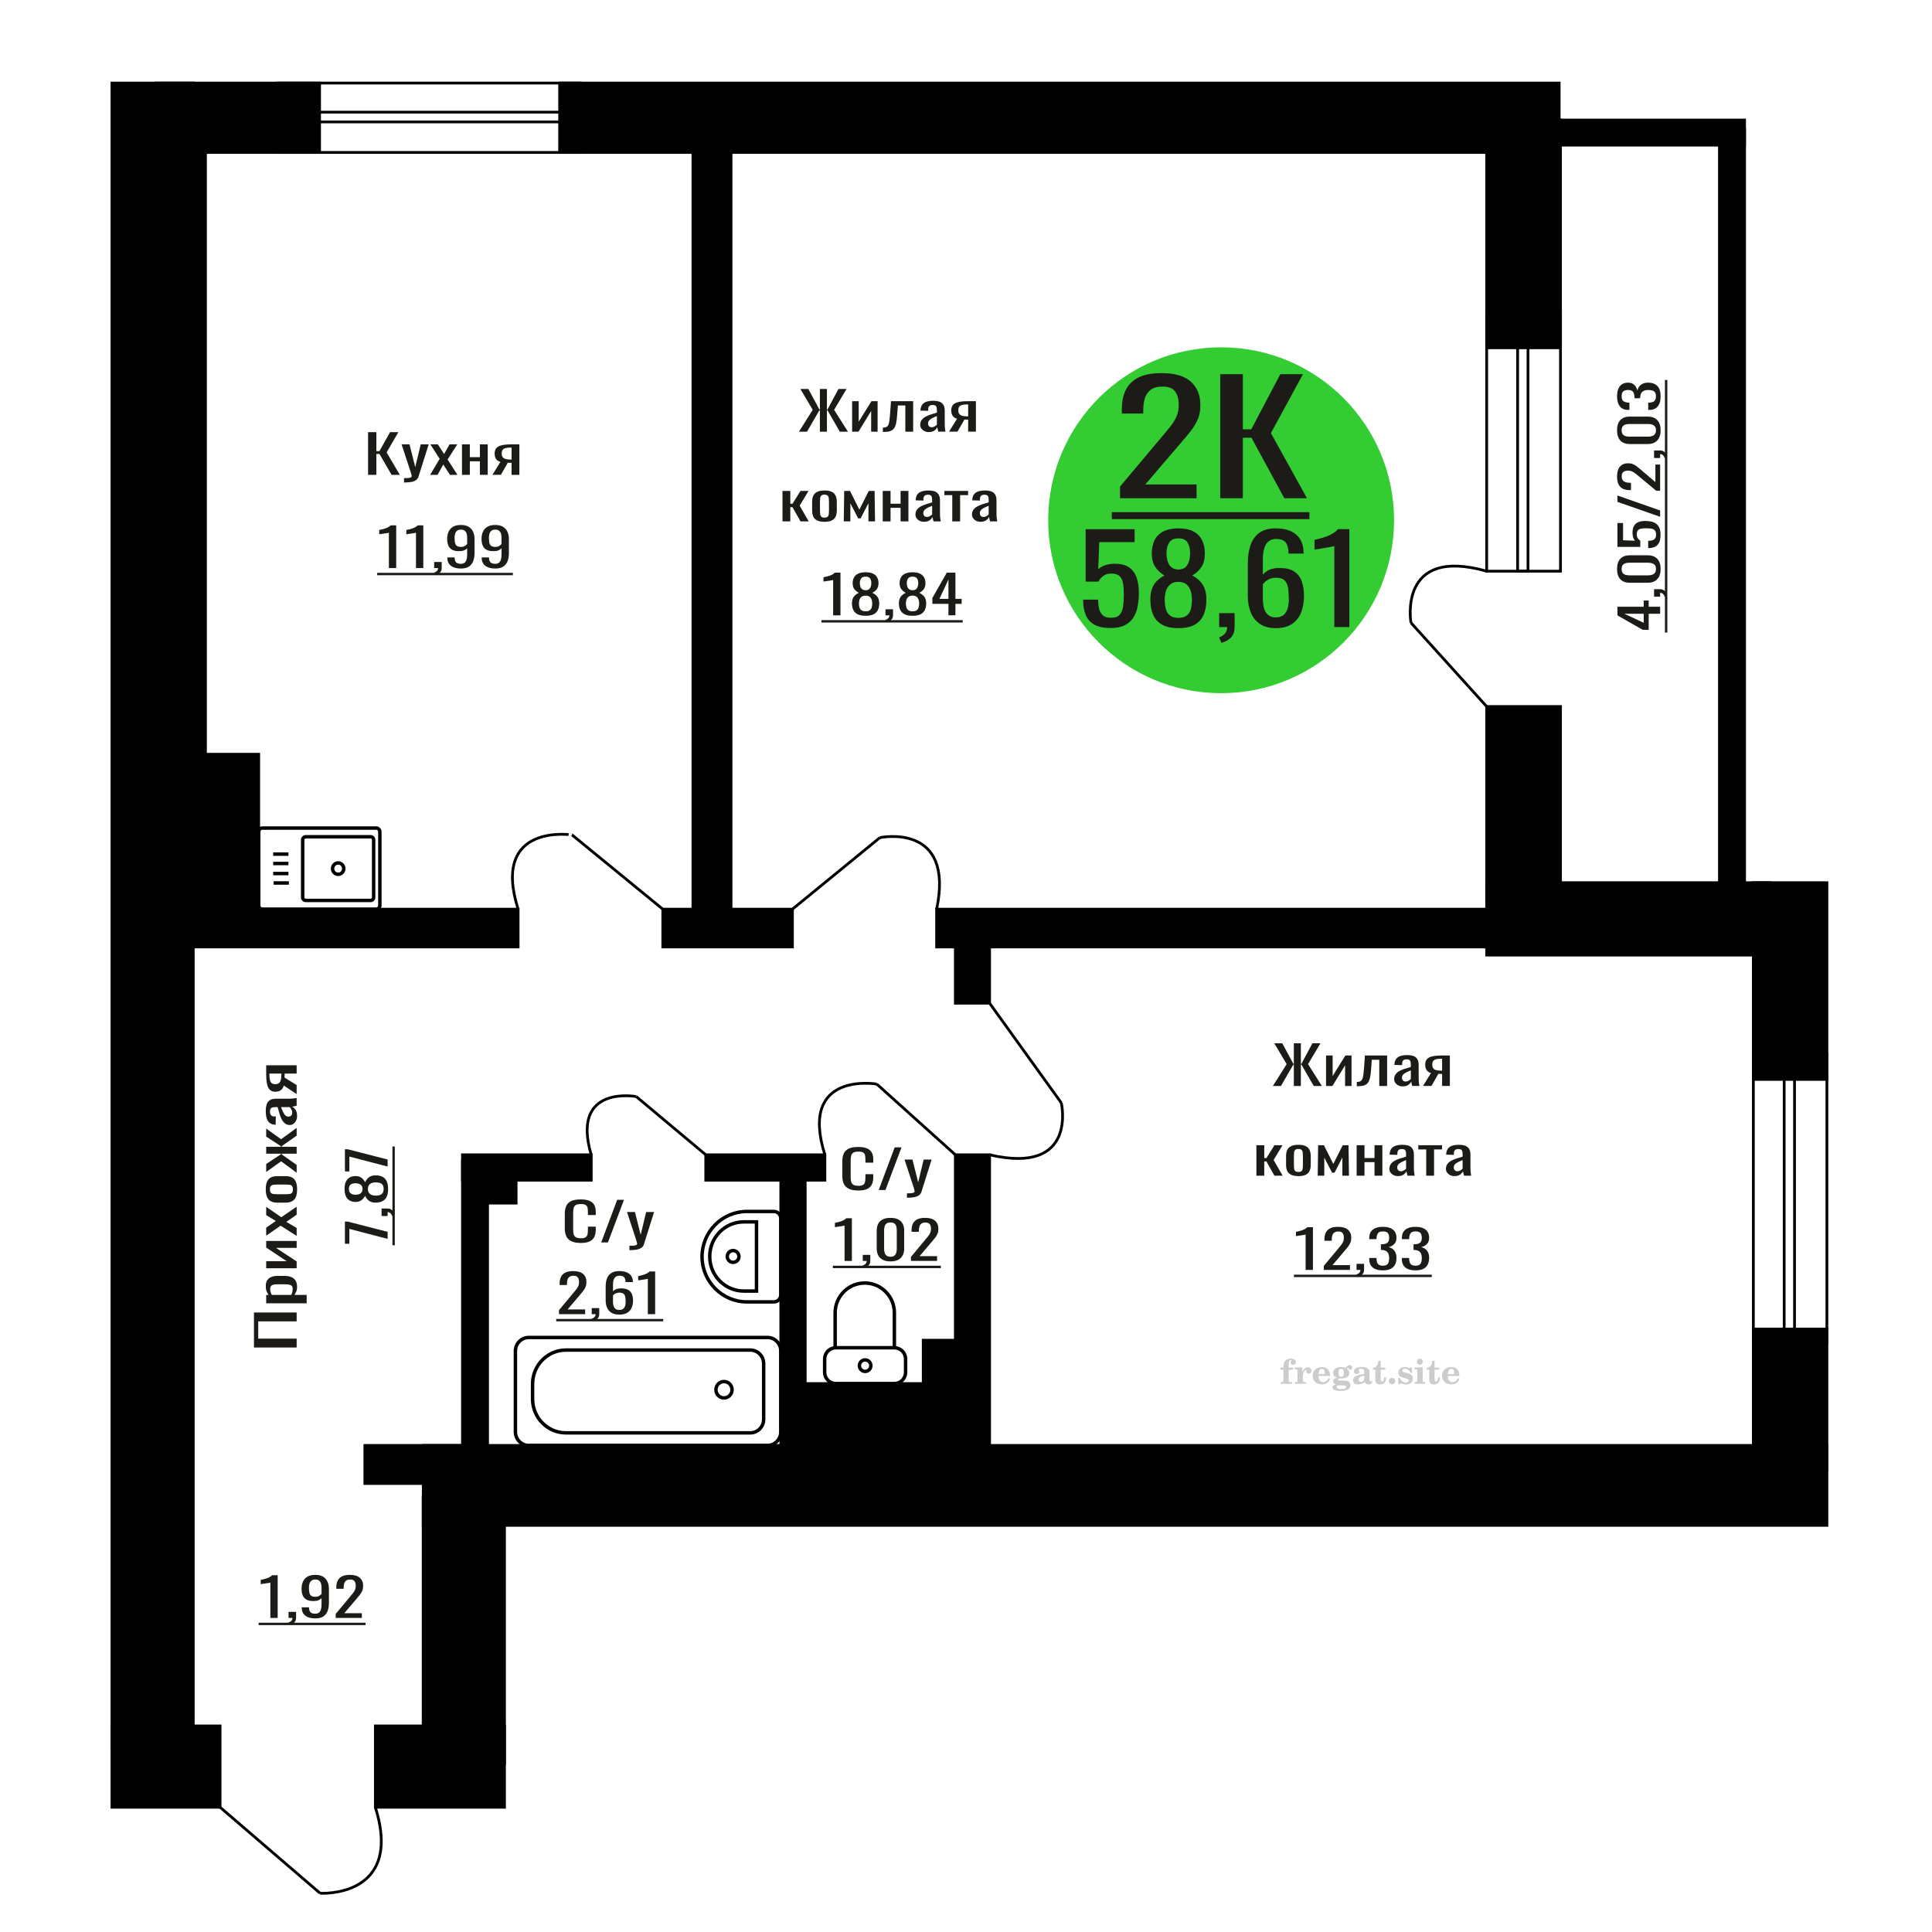 <?xml version="1.0" encoding="UTF-8"?>
<!DOCTYPE svg PUBLIC "-//W3C//DTD SVG 1.1//EN" "http://www.w3.org/Graphics/SVG/1.1/DTD/svg11.dtd">
<!-- Creator: CorelDRAW 2019 -->
<svg xmlns="http://www.w3.org/2000/svg" xml:space="preserve" width="140mm" height="140mm" version="1.1" style="shape-rendering:geometricPrecision; text-rendering:geometricPrecision; image-rendering:optimizeQuality; fill-rule:evenodd; clip-rule:evenodd"
viewBox="0 0 14000 14000"
 xmlns:xlink="http://www.w3.org/1999/xlink">
 <defs>
  <style type="text/css">
   <![CDATA[
    .str0 {stroke:black;stroke-width:25;stroke-miterlimit:22.926}
    .str2 {stroke:black;stroke-width:25.01;stroke-miterlimit:22.926}
    .str1 {stroke:black;stroke-width:20;stroke-miterlimit:22.926}
    .fil1 {fill:none}
    .fil5 {fill:black}
    .fil4 {fill:#1C1B17}
    .fil3 {fill:#33CC33}
    .fil0 {fill:#1C1B17;fill-rule:nonzero}
    .fil2 {fill:#CCCCCC;fill-rule:nonzero}
   ]]>
  </style>
 </defs>
 <g id="Слой_x0020_1">
  <polygon class="fil0" points="2149.7,9764.53 1840.28,9764.53 1840.28,9510.73 2149.7,9510.73 2149.7,9575.04 1871.22,9575.04 1871.22,9700.23 2149.7,9700.23 "/>
  <path id="1" class="fil0" d="M2222.28 9444.15l-293.38 0 0 -60.88 17.58 0c-5.61,-7.21 -10.45,-15.94 -14.52,-26.17 -4.07,-10.25 -6.11,-22.39 -6.11,-36.43 0,-17.07 2.99,-30.64 8.97,-40.69 5.99,-10.04 13.5,-17.54 22.54,-22.47 9.04,-4.93 18.21,-8.16 27.51,-9.68 9.29,-1.52 17.25,-2.28 23.87,-2.28l53.48 0c15.54,0 30.24,2.28 44.12,6.84 13.88,4.54 25.09,12.79 33.62,24.74 8.53,11.96 12.8,28.75 12.8,50.37 0,11.77 -1.98,22.19 -5.93,31.3 -3.94,9.1 -8.46,17.26 -13.56,24.47l89.01 0 0 60.88zm-101.61 -104.71c0,-10.62 -2.61,-18.2 -7.83,-22.76 -5.22,-4.54 -12.29,-7.39 -21.2,-8.53 -8.92,-1.14 -18.72,-1.7 -29.42,-1.7l-53.48 0c-9.17,0 -17.63,0.76 -25.4,2.28 -7.77,1.5 -13.94,4.73 -18.53,9.67 -4.58,4.93 -6.87,12.7 -6.87,23.32 0,7.97 1.14,15.56 3.43,22.77 2.3,7.21 4.97,13.46 8.03,18.78l141.34 0c2.8,-5.69 5.15,-12.14 7.06,-19.35 1.91,-7.21 2.87,-15.36 2.87,-24.48z"/>
  <polygon id="2" class="fil0" points="2149.7,9190.36 1928.9,9190.36 1928.9,9139.14 2077.5,9139.14 1928.9,9040.12 1928.9,8992.33 2149.7,8992.33 2149.7,9042.4 1999.96,9042.4 2149.7,9140.85 "/>
  <polygon id="3" class="fil0" points="2149.7,8955.91 2033.57,8881.93 1928.9,8954.21 1928.9,8896.16 1998.81,8847.79 1928.9,8805.11 1928.9,8745.36 2038.54,8820.48 2149.7,8744.23 2149.7,8802.26 2074.83,8854.05 2149.7,8898.44 "/>
  <path id="4" class="fil0" d="M2152.76 8618.45c0,24.28 -3.31,43.44 -9.94,57.49 -6.62,14.03 -16.04,23.98 -28.26,29.87 -12.23,5.88 -26.62,8.82 -43.17,8.82l-64.18 0c-16.55,0 -30.94,-2.94 -43.16,-8.82 -12.23,-5.89 -21.65,-15.84 -28.27,-29.87 -6.62,-14.05 -9.93,-33.21 -9.93,-57.49 0,-24.26 3.31,-43.33 9.93,-57.19 6.62,-13.84 16.04,-23.7 28.27,-29.58 12.22,-5.89 26.61,-8.82 43.16,-8.82l64.18 0c16.55,0 30.94,2.93 43.17,8.82 12.22,5.88 21.64,15.74 28.26,29.58 6.63,13.86 9.94,32.93 9.94,57.19zm-30.18 0c0,-11.75 -2.29,-20 -6.88,-24.74 -4.58,-4.75 -10.63,-7.6 -18.14,-8.54 -7.52,-0.95 -15.35,-1.43 -23.5,-1.43l-69.14 0c-8.4,0 -16.3,0.48 -23.68,1.43 -7.39,0.94 -13.44,3.79 -18.15,8.54 -4.71,4.74 -7.06,12.99 -7.06,24.74 0,11.77 2.35,20.11 7.06,25.04 4.71,4.93 10.76,7.88 18.15,8.82 7.38,0.96 15.28,1.43 23.68,1.43l69.14 0c8.15,0 15.98,-0.47 23.5,-1.43 7.51,-0.94 13.56,-3.89 18.14,-8.82 4.59,-4.93 6.88,-13.27 6.88,-25.04z"/>
  <polygon id="5" class="fil0" points="2149.7,8497.82 2037.01,8415.3 1928.9,8492.69 1928.9,8434.66 2035.1,8364.65 2035.1,8360.11 1928.9,8360.11 1928.9,8310.03 2035.1,8310.03 2035.1,8305.48 1928.9,8236.05 1928.9,8178.01 2037.01,8255.4 2149.7,8172.89 2149.7,8229.23 2041.21,8305.48 2041.21,8310.03 2149.7,8310.03 2149.7,8360.11 2041.21,8360.11 2041.21,8365.24 2149.7,8441.48 "/>
  <path id="6" class="fil0" d="M2152.76 8086.38c0,12.9 -2.49,24.28 -7.45,34.15 -4.97,9.87 -11.34,17.65 -19.1,23.34 -7.77,5.69 -15.98,8.53 -24.64,8.53 -13.75,0 -25.34,-3.42 -34.76,-10.24 -9.43,-6.83 -17.39,-16.23 -23.88,-28.17 -6.49,-11.95 -12.16,-25.81 -17,-41.55 -4.84,-15.73 -9.55,-32.34 -14.13,-49.79l-15.66 0c-8.92,0 -16.3,0.76 -22.16,2.28 -5.86,1.52 -10.25,4.65 -13.18,9.39 -2.93,4.73 -4.39,11.86 -4.39,21.34 0,8.35 1.27,15.08 3.82,20.2 2.54,5.11 6.17,8.82 10.88,11.1 4.72,2.27 10.26,3.41 16.62,3.41l11.08 0 -1.53 60.32c-24.45,-0.76 -42.46,-9.1 -54.05,-25.04 -11.59,-15.92 -17.38,-40.59 -17.38,-73.98 0,-32.62 5.98,-55.76 17.95,-69.42 11.97,-13.66 29.29,-20.48 51.95,-20.48l100.85 0c6.88,0 13.5,-0.3 19.87,-0.86 6.36,-0.57 12.28,-1.33 17.76,-2.28 5.47,-0.94 10.63,-1.79 15.47,-2.55l0 55.76c-4.07,1.14 -9.23,2.56 -15.47,4.27 -6.24,1.7 -11.91,2.94 -17,3.7 8.66,3.8 16.74,11.1 24.26,21.91 7.51,10.8 11.27,25.7 11.27,44.66zm-35.15 -23.89c0,-6.07 -1.14,-11.76 -3.44,-17.07 -2.29,-5.32 -4.9,-10.06 -7.83,-14.23 -2.93,-4.17 -5.28,-7.02 -7.06,-8.54l-62.65 0c3.56,9.49 7.13,18.4 10.69,26.74 3.57,8.36 7.33,15.66 11.27,21.92 3.95,6.25 8.41,11.18 13.37,14.79 4.97,3.6 10.64,5.41 17,5.41 8.92,0 15.92,-2.46 21.01,-7.39 5.1,-4.93 7.64,-12.14 7.64,-21.63z"/>
  <path id="7" class="fil0" d="M2149.7 7928.19l-93.59 -62.03c-2.8,10.62 -7,19.26 -12.61,25.89 -5.6,6.65 -12.47,11.49 -20.62,14.51 -8.15,3.04 -17.32,4.56 -27.51,4.56 -11.71,0 -21.77,-2.28 -30.18,-6.82 -8.4,-4.56 -15.28,-11.77 -20.62,-21.63 -5.35,-9.86 -9.3,-22.96 -11.85,-39.27 -2.54,-16.31 -3.82,-36.42 -3.82,-60.32l0 -63.73 220.8 0 0 60.32 -87.1 0c0,6.06 -0.06,11.19 -0.19,15.36 -0.12,4.17 -0.32,8.73 -0.57,13.66l87.86 54.06 0 65.44zm-110.78 -141.7c0,-0.76 0,-1.99 0,-3.69 0,-1.71 0,-2.76 0,-3.13l-86.71 0c0,0.37 0,1.42 0,3.13 0,1.7 0,2.75 0,3.13 0,17.83 1.46,31.97 4.39,42.39 2.93,10.43 7.51,17.73 13.75,21.92 6.24,4.17 14.58,6.25 25.02,6.25 14.52,0 25.34,-4.84 32.47,-14.51 7.13,-9.68 10.83,-28.17 11.08,-55.49z"/>
  <path class="fil1 str0" d="M2725.68 6588.22l-824.21 0c-14.79,0 -26.89,-12.35 -26.89,-27.44l0 -533.04c0,-15.09 12.1,-27.44 26.89,-27.44l824.21 0c14.79,0 26.89,12.35 26.89,27.44l0 533.04c0,15.09 -12.1,27.44 -26.89,27.44zm-39.19 -63.32l-471.97 0c-11.61,0 -21.1,-9.68 -21.1,-21.52l0 -418.24c0,-11.84 9.49,-21.53 21.1,-21.53l471.97 0c11.6,0 21.09,9.69 21.09,21.53l0 418.24c0,11.84 -9.49,21.52 -21.09,21.52zm-235.99 -189.27c-22.39,0 -40.55,-18.52 -40.55,-41.37 0,-22.85 18.16,-41.37 40.55,-41.37 22.39,0 40.55,18.52 40.55,41.37 0,22.85 -18.16,41.37 -40.55,41.37zm-357.31 62.64l-110.52 0m107.45 -68.07l-110.53 0m110.53 -72.94l-110.53 0m110.53 -68.08l-110.53 0"/>
  <path class="fil2" d="M9278.18 9926l0 -15.56 21.89 0 0 -4.94c0,-19.22 4.57,-34.11 13.75,-44.77 9.18,-10.66 22.06,-15.97 38.61,-15.97 11.6,0 20.78,2.38 27.57,7.12 6.79,4.73 10.21,11.11 10.21,19.14 0,5.96 -1.81,10.65 -5.44,14.07 -3.62,3.42 -8.64,5.1 -15.1,5.1 -5.31,0 -9.63,-1.56 -12.96,-4.69 -3.34,-3.13 -5.03,-7.16 -5.03,-12.06 0,-5.14 2.31,-9.71 6.96,-13.74 0.95,-0.95 1.44,-1.57 1.44,-1.81 0,-0.87 -0.41,-1.53 -1.19,-1.9 -0.83,-0.41 -2.14,-0.61 -4,-0.61 -6.13,0 -10.37,3.12 -12.71,9.34 -2.39,6.21 -3.58,18.85 -3.58,37.9l0 7.82 31.07 0 0 15.56 -31.07 0 0 80.01c0,3.62 0.74,6.09 2.26,7.41 1.52,1.31 4.45,1.97 8.77,1.97l13.17 0 0 12.35 -81.99 0 0 -12.35 10.83 -0.24c3.29,-0.17 5.51,-0.87 6.71,-2.19 1.15,-1.27 1.72,-3.58 1.72,-6.95l0 -80.01 -21.89 0z"/>
  <path id="1" class="fil2" d="M9382.3 10027.74l0 -12.35 11.57 -0.24c3.37,-0.25 5.64,-0.99 6.75,-2.23 1.11,-1.23 1.68,-3.54 1.68,-6.91l0 -73.92c0,-3.95 -0.86,-6.58 -2.63,-7.86 -1.77,-1.27 -5.43,-1.93 -10.99,-1.93 -0.74,0 -1.93,0.04 -3.58,0.12 -1.65,0.08 -2.88,0.12 -3.79,0.12l0 -12.1 55.03 -2.71 0 33.99c4.86,-11.15 10.62,-19.59 17.41,-25.27 6.75,-5.64 14.36,-8.48 22.88,-8.48 7.91,0 14.33,2.23 19.26,6.63 4.94,4.45 7.41,10.08 7.41,17 0,6.75 -1.81,12.14 -5.47,16.21 -3.66,4.08 -8.48,6.09 -14.45,6.09 -5.55,0 -10.08,-1.76 -13.58,-5.35 -3.5,-3.58 -5.27,-8.23 -5.27,-13.95 0,-2.26 0.37,-4.32 1.11,-6.25 0.7,-1.94 1.86,-3.79 3.38,-5.56 -9.18,2.96 -16.13,9.34 -20.95,19.06 -4.82,9.71 -7.24,22.39 -7.24,37.98l0 26.18c0,3.37 0.57,5.68 1.73,6.95 1.19,1.32 3.41,2.02 6.7,2.19l15.77 0.24 0 12.35 -82.73 0z"/>
  <path id="2" class="fil2" d="M9626.82 9986.99l10.86 5.19c-3.87,12.92 -10.62,22.76 -20.29,29.47 -9.71,6.71 -22.02,10.04 -36.96,10.04 -20.49,0 -37,-5.76 -49.59,-17.24 -12.55,-11.49 -18.85,-26.55 -18.85,-45.19 0,-18.61 6.25,-33.75 18.72,-45.36 12.52,-11.6 28.86,-17.41 49.02,-17.41 18.4,0 32.68,5.31 42.89,15.97 10.2,10.62 15.31,25.56 15.31,44.74l0 3.25 -82.97 0 0 1.69c0,14.28 2.88,25.06 8.6,32.35 5.76,7.28 14.32,10.9 25.64,10.9 8.27,0 15.56,-2.38 21.81,-7.16 6.3,-4.77 11.57,-11.85 15.81,-21.24zm-71.86 -29.38l37.94 0c2.6,0 4.41,-0.58 5.43,-1.69 1.03,-1.11 1.57,-3.17 1.57,-6.17 0,-10.62 -1.61,-18.36 -4.78,-23.17 -3.16,-4.82 -8.14,-7.25 -14.98,-7.25 -7.86,0 -13.87,3.17 -18.02,9.47 -4.12,6.34 -6.51,15.93 -7.16,28.81z"/>
  <path id="3" class="fil2" d="M9683.28 10032.23c-7.98,-2.02 -13.99,-4.98 -18.07,-8.98 -4.07,-3.99 -6.09,-8.89 -6.09,-14.77 0,-6.5 2.68,-11.85 8.07,-16.09 5.39,-4.2 13.17,-7.08 23.29,-8.61 -9.96,-2.67 -17.53,-7.03 -22.76,-13.17 -5.22,-6.09 -7.86,-13.54 -7.86,-22.3 0,-12.51 5.31,-22.72 15.93,-30.54 10.62,-7.86 24.49,-11.77 41.61,-11.77 6.05,0 11.73,0.62 17.12,1.81 5.39,1.19 10.62,3 15.68,5.39l4.24 -6.13c3.29,-4.69 7.24,-8.27 11.81,-10.83 4.57,-2.55 9.35,-3.82 14.33,-3.82 5.47,0 9.91,1.56 13.37,4.69 3.46,3.17 5.19,7.2 5.19,12.1 0,4.81 -1.32,8.77 -4,11.77 -2.63,3 -6.09,4.53 -10.33,4.53 -2.92,0 -5.39,-0.62 -7.49,-1.86 -2.1,-1.27 -3.78,-3.16 -5.06,-5.72 -0.49,-0.98 -0.78,-2.18 -0.95,-3.62 -0.24,-2.01 -1.11,-3.04 -2.55,-3.13 -1.44,0 -3.04,0.7 -4.81,2.1 -1.77,1.4 -3.21,3.17 -4.32,5.31 6.09,4.2 10.53,8.69 13.33,13.5 2.8,4.86 4.2,10.41 4.2,16.67 0,12.55 -5.1,22.39 -15.27,29.51 -10.17,7.12 -24.28,10.7 -42.35,10.7 -1.52,0 -3.66,-0.08 -6.42,-0.25 -2.72,-0.16 -4.69,-0.24 -5.89,-0.24 -3.78,0 -6.75,0.7 -8.84,2.14 -2.14,1.4 -3.22,3.33 -3.22,5.8 0,2.84 0.95,4.82 2.84,5.93 1.9,1.11 5.19,1.68 9.92,1.68l17.91 0c9.38,0 17.57,0.29 24.53,0.91 6.99,0.62 11.77,1.4 14.44,2.35 6.75,2.42 12.02,6.42 15.81,12.05 3.78,5.64 5.68,12.15 5.68,19.51 0,13.01 -6.18,23.01 -18.52,30.01 -12.35,6.99 -30.05,10.49 -53.14,10.49 -19.63,0 -34.4,-2.14 -44.32,-6.38 -9.92,-4.28 -14.9,-10.62 -14.9,-19.05 0,-5.56 2.43,-10.17 7.24,-13.92 4.82,-3.74 11.69,-6.33 20.62,-7.77zm12.14 6.87c-3.13,1.28 -5.35,2.76 -6.67,4.4 -1.31,1.65 -1.97,3.79 -1.97,6.46 0,5.4 2.34,9.39 7,11.94 4.65,2.59 11.89,3.87 21.73,3.87 13.33,0 23.21,-1.24 29.59,-3.66 6.38,-2.47 9.59,-6.26 9.59,-11.45 0,-4.07 -1.73,-7.03 -5.19,-8.84 -3.46,-1.82 -9.38,-2.72 -17.78,-2.72l-36.3 0zm4.2 -91.45c0,10.16 1.52,17.57 4.57,22.22 3.09,4.65 7.86,7 14.4,7 6.59,0 11.44,-2.35 14.61,-7.08 3.13,-4.69 4.7,-12.06 4.7,-22.14 0,-9.88 -1.57,-17.2 -4.7,-21.94 -3.17,-4.73 -8.02,-7.12 -14.61,-7.12 -6.54,0 -11.31,2.39 -14.4,7.12 -3.05,4.74 -4.57,12.06 -4.57,21.94z"/>
  <path id="4" class="fil2" d="M9885.61 9967.98c-14.61,2.35 -25.02,5.8 -31.2,10.37 -6.21,4.57 -9.3,10.99 -9.3,19.3 0,5.07 1.4,9.06 4.16,12.06 2.76,2.97 6.5,4.45 11.15,4.45 7.62,0 13.75,-2.84 18.32,-8.52 4.57,-5.68 6.87,-13.46 6.87,-23.34l0 -14.32zm38.28 31.28c0,3.95 0.7,6.75 2.1,8.44 1.4,1.68 3.7,2.51 6.83,2.51 1.44,0 3.09,-0.41 4.94,-1.28 1.85,-0.82 3,-1.23 3.5,-1.23 0.94,0 1.72,0.28 2.3,0.94 0.54,0.66 0.82,1.57 0.82,2.8 0,5.15 -2.92,9.84 -8.8,14.12 -5.89,4.24 -12.93,6.38 -21.12,6.38 -6.13,0 -11.36,-1.61 -15.68,-4.86 -4.36,-3.25 -6.91,-7.45 -7.74,-12.55 -6.75,5.51 -14.4,9.79 -22.96,12.84 -8.56,3.05 -17.37,4.57 -26.46,4.57 -11.82,0 -20.99,-2.55 -27.5,-7.7 -6.5,-5.14 -9.75,-12.39 -9.75,-21.73 0,-12.43 6.54,-22.43 19.59,-29.92 13.05,-7.53 33.71,-13.17 61.9,-16.96l0 -13.41c0,-8.69 -1.73,-14.82 -5.19,-18.44 -3.45,-3.62 -9.22,-5.43 -17.24,-5.43 -5.23,0 -9.63,0.86 -13.17,2.59 -3.58,1.73 -5.39,3.74 -5.39,5.97 0,0.57 1.07,2.22 3.21,4.98 2.14,2.71 3.21,5.76 3.21,9.17 0,4.65 -1.81,8.4 -5.48,11.28 -3.66,2.84 -8.43,4.28 -14.28,4.28 -5.97,0 -10.9,-1.73 -14.86,-5.18 -3.91,-3.46 -5.88,-7.78 -5.88,-13.01 0,-10.29 4.94,-18.27 14.82,-23.95 9.91,-5.64 23.87,-8.48 41.98,-8.48 10.12,0 19.01,1.03 26.71,3.09 7.65,2.01 13.99,5.06 18.97,9.05 3.95,3.09 6.71,6.54 8.27,10.45 1.57,3.87 2.35,9.84 2.35,17.87l0 52.8z"/>
  <path id="5" class="fil2" d="M10043.53 9981.07c0,0.57 0.09,1.44 0.21,2.59 0.12,1.15 0.16,2.02 0.16,2.59 0,14.45 -3.82,25.73 -11.48,33.83 -7.69,8.07 -18.35,12.1 -31.98,12.1 -12.43,0 -21.27,-2.92 -26.5,-8.8 -5.23,-5.85 -7.82,-16.18 -7.82,-30.99l0 -67.38 -17.78 0 0 -13.25c12.22,-0.78 21.73,-5.56 28.48,-14.24 6.75,-8.68 10.45,-20.95 11.11,-36.71l16.96 0 0 49.63 33.33 0 0 14.57 -33.33 0 0 65.44c0,8.36 0.78,13.91 2.3,16.63 1.53,2.76 4.2,4.12 8.07,4.12 4.73,0 8.31,-2.52 10.78,-7.5 2.43,-4.98 3.79,-12.51 4.04,-22.63l13.45 0z"/>
  <path id="6" class="fil2" d="M10087.2 9984.77c6.25,0 11.69,2.27 16.26,6.83 4.56,4.53 6.87,9.96 6.87,16.3 0,6.38 -2.26,11.86 -6.83,16.42 -4.53,4.57 -9.96,6.88 -16.3,6.88 -6.3,0 -11.69,-2.31 -16.22,-6.88 -4.57,-4.56 -6.83,-10.04 -6.83,-16.42 0,-6.25 2.31,-11.69 6.87,-16.25 4.57,-4.57 9.96,-6.88 16.18,-6.88z"/>
  <path id="7" class="fil2" d="M10132.06 9984.28l10.66 0c5.06,11.19 11.49,19.75 19.26,25.68 7.82,5.93 16.51,8.89 26.14,8.89 6.3,0 11.28,-1.4 14.94,-4.16 3.7,-2.8 5.55,-6.5 5.55,-11.19 0,-4.2 -1.6,-7.41 -4.85,-9.67 -3.25,-2.27 -10.17,-4.49 -20.79,-6.67 -18.23,-3.5 -31.07,-8.44 -38.52,-14.73 -7.45,-6.3 -11.15,-15.11 -11.15,-26.43 0,-12.55 4.15,-22.26 12.47,-29.14 8.31,-6.91 20.12,-10.37 35.39,-10.37 5.68,0 11.12,0.7 16.18,2.14 5.1,1.44 9.75,3.5 13.95,6.22l9.67 -6.63 10.17 0 1.19 39.51 -11.61 0c-4.32,-9.26 -9.91,-16.54 -16.75,-21.77 -6.83,-5.23 -14.15,-7.86 -22.02,-7.86 -5.96,0 -10.82,1.32 -14.56,3.99 -3.79,2.68 -5.68,6.01 -5.68,10.04 0,7.66 9.75,13.21 29.22,16.67 2.34,0.41 4.15,0.74 5.43,0.99 13.75,2.55 24.12,7.2 31.03,13.95 6.92,6.75 10.37,15.52 10.37,26.26 0,12.96 -4.36,23.21 -13.08,30.78 -8.73,7.62 -20.62,11.4 -35.73,11.4 -6.75,0 -13.17,-0.78 -19.18,-2.38 -6.05,-1.61 -11.48,-3.91 -16.42,-6.96l-10.62 7.37 -9.92 0 -0.74 -45.93z"/>
  <path id="8" class="fil2" d="M10267.1 9867.23c0,-6.13 2.1,-11.32 6.33,-15.56 4.24,-4.28 9.35,-6.42 15.4,-6.42 5.8,0 10.82,2.14 15.1,6.46 4.24,4.32 6.38,9.47 6.38,15.52 0,6.05 -2.1,11.23 -6.34,15.64 -4.24,4.4 -9.26,6.58 -15.14,6.58 -6.05,0 -11.16,-2.14 -15.4,-6.46 -4.23,-4.32 -6.33,-9.55 -6.33,-15.76zm42.22 138.74c0,3.46 0.58,5.84 1.69,7.08 1.15,1.23 3.42,1.93 6.79,2.1l9.8 0.24 0 12.35 -76.31 0 0 -12.35 10.74 -0.24c3.34,-0.17 5.6,-0.87 6.75,-2.19 1.2,-1.27 1.77,-3.62 1.77,-6.99l0 -73.92c0,-3.91 -0.86,-6.54 -2.63,-7.82 -1.77,-1.27 -5.39,-1.93 -10.87,-1.93 -0.74,0 -1.89,0.04 -3.58,0.12 -1.64,0.08 -2.92,0.12 -3.91,0.12l0 -12.1 59.76 -2.71 0 98.24z"/>
  <path id="9" class="fil2" d="M10434.19 9981.07c0,0.57 0.09,1.44 0.21,2.59 0.12,1.15 0.16,2.02 0.16,2.59 0,14.45 -3.82,25.73 -11.48,33.83 -7.69,8.07 -18.35,12.1 -31.98,12.1 -12.43,0 -21.27,-2.92 -26.5,-8.8 -5.23,-5.85 -7.82,-16.18 -7.82,-30.99l0 -67.38 -17.78 0 0 -13.25c12.22,-0.78 21.73,-5.56 28.48,-14.24 6.75,-8.68 10.45,-20.95 11.11,-36.71l16.96 0 0 49.63 33.33 0 0 14.57 -33.33 0 0 65.44c0,8.36 0.78,13.91 2.3,16.63 1.53,2.76 4.2,4.12 8.07,4.12 4.73,0 8.31,-2.52 10.78,-7.5 2.43,-4.98 3.79,-12.51 4.04,-22.63l13.45 0z"/>
  <path id="10" class="fil2" d="M10564.21 9986.99l10.86 5.19c-3.87,12.92 -10.62,22.76 -20.29,29.47 -9.71,6.71 -22.02,10.04 -36.96,10.04 -20.49,0 -37,-5.76 -49.59,-17.24 -12.55,-11.49 -18.85,-26.55 -18.85,-45.19 0,-18.61 6.25,-33.75 18.72,-45.36 12.52,-11.6 28.86,-17.41 49.02,-17.41 18.4,0 32.68,5.31 42.89,15.97 10.2,10.62 15.31,25.56 15.31,44.74l0 3.25 -82.97 0 0 1.69c0,14.28 2.88,25.06 8.6,32.35 5.76,7.28 14.32,10.9 25.64,10.9 8.27,0 15.56,-2.38 21.81,-7.16 6.3,-4.77 11.57,-11.85 15.81,-21.24zm-71.86 -29.38l37.94 0c2.6,0 4.41,-0.58 5.43,-1.69 1.03,-1.11 1.57,-3.17 1.57,-6.17 0,-10.62 -1.61,-18.36 -4.78,-23.17 -3.16,-4.82 -8.14,-7.25 -14.98,-7.25 -7.86,0 -13.87,3.17 -18.02,9.47 -4.12,6.34 -6.51,15.93 -7.16,28.81z"/>
  <circle class="fil3" cx="8848.69" cy="3769.97" r="1253.14"/>
  <path class="fil0" d="M8048.03 4550.88c-49.53,0 -88.87,-8.17 -118.04,-24.51 -29.18,-16.34 -50.04,-39.98 -62.58,-70.92 -12.55,-30.93 -18.83,-67.7 -18.83,-110.31l108.88 0c0,21.01 2.04,41.59 6.11,61.72 4.06,20.14 12.71,36.78 25.95,49.91 13.23,13.13 33.4,19.7 60.54,19.7 29.85,0 51.21,-7.45 64.1,-22.33 12.89,-14.88 21.04,-35.02 24.43,-60.41 3.39,-25.39 5.08,-54.13 5.08,-86.24 0,-32.1 -2.03,-59.38 -6.1,-81.85 -4.07,-22.48 -12.55,-39.69 -25.44,-51.66 -12.89,-11.96 -33.24,-17.95 -61.06,-17.95 -22.38,0 -41.37,5.99 -56.97,17.95 -15.61,11.97 -27.14,25.54 -34.6,40.71l-92.6 0 0 -379.97 355.13 0 0 93.68 -256.43 0 -7.13 196.12c13.58,-12.26 30.36,-21.89 50.38,-28.9 20.01,-7 42.91,-10.5 68.69,-10.5 44.77,0 79.87,9.04 105.31,27.14 25.45,18.09 43.41,42.9 53.93,74.42 10.52,31.51 15.78,67.7 15.78,108.56 0,36.19 -3.05,69.89 -9.16,101.12 -6.11,31.22 -16.79,58.36 -32.06,81.42 -15.26,23.05 -36.12,41 -62.58,53.84 -26.45,12.84 -60.03,19.26 -100.73,19.26z"/>
  <path id="1" class="fil0" d="M8539.52 4551.76c-49.52,0 -89.21,-8.46 -119.06,-25.39 -29.85,-16.93 -51.39,-41 -64.61,-72.23 -13.23,-31.22 -19.84,-67.85 -19.84,-109.87 0,-23.93 2.37,-44.95 7.11,-63.04 4.75,-18.09 11.71,-34 20.86,-47.71 9.16,-13.72 20.02,-25.69 32.57,-35.9 12.55,-10.21 26.28,-19.41 41.22,-27.58 -27.14,-15.76 -49.19,-36.33 -66.15,-61.72 -16.96,-25.39 -25.44,-57.64 -25.44,-96.74 0,-37.36 6.79,-69.75 20.35,-97.18 13.56,-27.44 34.76,-48.59 63.6,-63.48 28.82,-14.88 65.3,-22.32 109.39,-22.32 44.09,0 80.21,7.44 108.38,22.32 28.15,14.89 49.01,36.04 62.57,63.48 13.57,27.43 20.35,59.82 20.35,97.18 0,39.69 -8.31,72.08 -24.93,97.18 -16.62,25.09 -38.84,45.52 -66.65,61.28 14.92,8.17 28.66,17.37 41.21,27.58 12.55,10.21 23.41,22.18 32.57,35.9 9.16,13.71 16.28,29.62 21.36,47.71 5.09,18.09 7.64,39.11 7.64,63.04 0,42.02 -6.62,78.65 -19.84,109.87 -13.23,31.23 -34.6,55.3 -64.12,72.23 -29.51,16.93 -69.02,25.39 -118.54,25.39zm0 -74.42c26.46,0 46.81,-5.83 61.06,-17.51 14.24,-11.67 23.91,-27.43 29,-47.28 5.08,-19.84 7.62,-42.02 7.62,-66.53 0,-22.18 -2.88,-43.05 -8.65,-62.6 -5.76,-19.55 -15.77,-35.6 -30.02,-48.15 -14.24,-12.55 -33.91,-18.83 -59.01,-18.83 -25.1,0 -44.94,6.13 -59.53,18.39 -14.59,12.26 -24.93,28.16 -31.03,47.71 -6.12,19.56 -9.16,40.71 -9.16,63.48 0,24.51 2.71,46.69 8.14,66.53 5.42,19.85 15.43,35.61 30.02,47.28 14.58,11.68 35.1,17.51 61.56,17.51zm0 -350.2c23.06,-0.58 40.53,-6.71 52.4,-18.38 11.88,-11.68 20.19,-26.71 24.93,-45.09 4.75,-18.39 7.13,-37.5 7.13,-57.35 0,-29.18 -6.11,-53.99 -18.32,-74.41 -12.21,-20.43 -34.25,-30.65 -66.14,-30.65 -31.89,0 -54.28,10.22 -67.16,30.65 -12.89,20.42 -19.33,45.23 -19.33,74.41 0,19.85 2.37,38.96 7.12,57.35 4.74,18.38 13.39,33.41 25.94,45.09 12.56,11.67 30.36,17.8 53.43,18.38z"/>
  <path id="2" class="fil0" d="M8850.89 4658.57l-17.3 -40.27c18.32,-5.26 32.73,-14.45 43.25,-27.58 10.52,-13.13 15.77,-28.75 15.77,-46.84l-57.99 0 0 -100.68 111.92 0 0 98.93c0,30.93 -7.79,55.59 -23.4,73.98 -15.6,18.38 -39.68,32.54 -72.25,42.46z"/>
  <path id="3" class="fil0" d="M9244.69 4551.76c-47.48,0 -86.15,-10.36 -115.99,-31.08 -29.85,-20.72 -51.74,-48.74 -65.64,-84.05 -13.91,-35.31 -20.86,-74.56 -20.86,-117.75l0 -239.02c0,-46.1 6.1,-88.13 18.32,-126.07 12.2,-37.94 33.06,-68.29 62.57,-91.05 29.52,-22.76 70.04,-34.14 121.6,-34.14 42.74,0 78.86,6.71 108.37,20.13 29.51,13.43 52.25,32.98 68.18,58.66 15.95,25.68 24.26,56.91 24.94,93.68 0,1.17 0.17,2.77 0.51,4.82 0.33,2.04 0.51,3.93 0.51,5.69l-109.91 0c0,-34.44 -6.44,-60.71 -19.33,-78.8 -12.89,-18.09 -37.31,-27.14 -73.27,-27.14 -19.66,0 -36.62,5.4 -50.87,16.2 -14.25,10.8 -24.93,27.28 -32.06,49.46 -7.12,22.18 -10.68,50.78 -10.68,85.8l0 107.69c10.86,-14.59 26.28,-26.41 46.3,-35.46 20.01,-9.05 44.61,-13.57 73.78,-13.57 45.44,0 81.06,8.46 106.84,25.39 25.78,16.93 44.09,40.71 54.95,71.35 10.85,30.65 16.28,66.69 16.28,108.13 0,42.61 -6.79,81.42 -20.35,116.44 -13.56,35.02 -35.27,62.89 -65.12,83.61 -29.85,20.72 -69.54,31.08 -119.07,31.08zm0 -77.92c24.43,0 43.43,-5.98 56.99,-17.95 13.56,-11.96 23.23,-27.87 29,-47.71 5.76,-19.85 8.66,-41.44 8.66,-64.79 0,-28.02 -1.54,-53.99 -4.58,-77.92 -3.06,-23.93 -11.03,-43.04 -23.92,-57.34 -12.89,-14.3 -34.94,-21.45 -66.15,-21.45 -14.92,0 -28.48,2.33 -40.7,7 -12.2,4.67 -22.72,10.65 -31.54,17.95 -8.81,7.29 -15.94,15.03 -21.37,23.2l0 105.93c0,23.93 2.89,46.11 8.65,66.54 5.77,20.43 15.44,36.63 29,48.59 13.56,11.97 32.23,17.95 55.96,17.95z"/>
  <path id="4" class="fil0" d="M9669.03 4543.88l0 -586.59c-0.67,0.59 -8.31,2.34 -22.9,5.26 -14.58,2.92 -31.03,5.83 -49.35,8.75 -18.31,2.92 -34.6,5.55 -48.84,7.88 -14.24,2.34 -21.71,3.5 -22.38,3.5l0 -70.91c11.53,-2.34 24.92,-5.55 40.19,-9.63 15.26,-4.09 30.86,-9.05 46.81,-14.89 15.94,-5.83 31.2,-13.13 45.79,-21.88 14.59,-8.76 26.97,-18.97 37.14,-30.65l82.42 0 0 709.16 -108.88 0z"/>
  <path class="fil0" d="M8116.2 3610.33l0 -84.35 299.09 -356.26c22.26,-26.64 42.83,-51.42 61.7,-74.36 18.88,-22.94 34.37,-47.17 46.47,-72.7 12.1,-25.52 18.14,-54.93 18.14,-88.23 0,-41.43 -8.71,-73.99 -26.13,-97.67 -17.43,-23.67 -47.91,-35.51 -91.47,-35.51 -36.77,0 -65.33,7.77 -85.66,23.31 -20.33,15.53 -34.37,35.88 -42.1,61.04 -7.74,25.15 -11.61,52.16 -11.61,81.02l0 29.96 -155.36 0 0 -31.07c0,-54.02 9.44,-100.44 28.31,-139.29 18.87,-38.84 49.37,-68.99 91.48,-90.45 42.09,-21.46 97.99,-32.19 167.68,-32.19 94.85,0 165.52,20.53 211.98,61.6 46.46,41.06 69.68,97.85 69.68,170.36 0,38.48 -6.04,72.14 -18.14,101 -12.1,28.85 -27.83,55.86 -47.19,81.02 -19.36,25.15 -40.66,51.05 -63.88,77.69l-270.06 315.19 371.7 0 0 99.89 -554.63 0z"/>
  <polygon id="1" class="fil0" points="8842.14,3610.33 8842.14,2711.35 9006.2,2711.35 9006.2,3110.9 9067.19,3110.9 9277.71,2711.35 9441.77,2711.35 9209.46,3138.64 9470.81,3610.33 9306.74,3610.33 9068.64,3171.94 9006.2,3171.94 9006.2,3610.33 "/>
  <polygon id="2" class="fil4" points="8056.68,3711.23 9488.22,3711.23 9488.22,3761.68 8056.68,3761.68 "/>
  <polygon class="fil0" points="2667.12,3440.83 2667.12,3131.42 2727.2,3131.42 2727.2,3268.93 2749.53,3268.93 2826.63,3131.42 2886.72,3131.42 2801.64,3278.48 2897.35,3440.83 2837.26,3440.83 2750.07,3289.94 2727.2,3289.94 2727.2,3440.83 "/>
  <path id="1" class="fil0" d="M2927.66 3496.22l0 -31.32c13.82,0 24.82,-0.45 32.96,-1.34 8.16,-0.89 14,-2.55 17.55,-4.97 3.55,-2.42 5.32,-5.79 5.32,-10.12 0,-2.29 -1.24,-7.39 -3.73,-15.28 -2.48,-7.89 -5.14,-16.3 -7.98,-25.21l-61.68 -187.94 57.44 0 41.46 165.02 39.88 -165.02 57.43 0 -73.38 233.01c-3.19,10.7 -9.03,19.17 -17.54,25.41 -8.5,6.24 -19.4,10.76 -32.7,13.56 -13.29,2.8 -29.34,4.2 -48.12,4.2l-6.91 0z"/>
  <polygon id="2" class="fil0" points="3116.95,3440.83 3186.07,3324.71 3118.54,3220.04 3172.78,3220.04 3217.98,3289.94 3257.86,3220.04 3313.67,3220.04 3243.49,3329.67 3314.75,3440.83 3260.52,3440.83 3212.12,3365.96 3170.65,3440.83 "/>
  <polygon id="3" class="fil0" points="3347.71,3440.83 3347.71,3220.04 3404.6,3220.04 3404.6,3312.86 3477.44,3312.86 3477.44,3220.04 3534.34,3220.04 3534.34,3440.83 3477.44,3440.83 3477.44,3342.66 3404.6,3342.66 3404.6,3440.83 "/>
  <path id="4" class="fil0" d="M3568.36 3440.83l57.96 -93.59c-9.92,-2.8 -18,-7 -24.19,-12.6 -6.21,-5.61 -10.73,-12.48 -13.56,-20.63 -2.84,-8.15 -4.26,-17.32 -4.26,-27.5 0,-11.72 2.13,-21.78 6.38,-30.18 4.26,-8.4 10.99,-15.28 20.21,-20.63 9.21,-5.35 21.45,-9.29 36.69,-11.84 15.24,-2.55 34.02,-3.82 56.36,-3.82l59.55 0 0 220.79 -56.36 0 0 -87.09c-5.68,0 -10.45,-0.07 -14.35,-0.19 -3.91,-0.13 -8.16,-0.32 -12.77,-0.58l-50.51 87.86 -61.15 0zm132.4 -110.78c0.7,0 1.86,0 3.46,0 1.58,0 2.56,0 2.92,0l0 -86.71c-0.36,0 -1.34,0 -2.92,0 -1.6,0 -2.58,0 -2.93,0 -16.66,0 -29.87,1.47 -39.61,4.39 -9.75,2.93 -16.58,7.52 -20.48,13.76 -3.9,6.23 -5.84,14.57 -5.84,25.02 0,14.51 4.52,25.33 13.55,32.47 9.05,7.13 26.33,10.82 51.85,11.07z"/>
  <path class="fil0" d="M1959.06 11724.15l0 -255.94c-0.32,0.25 -4.05,1.02 -11.15,2.29 -7.11,1.28 -15.12,2.55 -24.05,3.82 -8.94,1.28 -16.87,2.42 -23.81,3.44 -6.93,1.02 -10.58,1.53 -10.91,1.53l0 -30.94c5.62,-1.02 12.15,-2.42 19.59,-4.21 7.44,-1.78 15.05,-3.94 22.81,-6.49 7.78,-2.55 15.21,-5.73 22.31,-9.55 7.12,-3.82 13.14,-8.28 18.1,-13.37l40.18 0 0 309.42 -53.07 0z"/>
  <path id="1" class="fil0" d="M2098.89 11774.19l-8.42 -17.57c8.93,-2.29 15.95,-6.3 21.08,-12.03 5.12,-5.73 7.69,-12.55 7.69,-20.44l-28.28 0 0 -43.93 54.55 0 0 43.17c0,13.49 -3.8,24.25 -11.4,32.28 -7.6,8.02 -19.34,14.19 -35.22,18.52z"/>
  <path id="2" class="fil0" d="M2284.85 11727.59c-20.82,0 -38.59,-2.99 -53.3,-8.98 -14.72,-5.98 -25.87,-14.71 -33.48,-26.17 -7.61,-11.46 -11.57,-25.34 -11.9,-41.63 0,-0.51 0,-1.09 0,-1.72 0,-0.64 0,-1.21 0,-1.72l53.06 0c0,14.77 3.15,26.16 9.42,34.19 6.28,8.02 18.52,12.03 36.69,12.03 9.92,0 18.19,-2.36 24.8,-7.07 6.62,-4.71 11.58,-11.97 14.87,-21.77 3.31,-9.81 4.96,-22.22 4.96,-37.25l0 -46.98c-4.96,6.36 -12.3,11.52 -22.07,15.47 -9.74,3.95 -21.89,5.92 -36.43,5.92 -22.16,0 -39.52,-3.76 -52.07,-11.27 -12.57,-7.51 -21.41,-17.95 -26.53,-31.32 -5.13,-13.37 -7.69,-28.97 -7.69,-46.8 0,-18.84 3.3,-35.84 9.92,-51 6.61,-15.15 17.26,-27.18 31.98,-36.09 14.71,-8.92 33.96,-13.37 57.77,-13.37 23.15,0 41.98,4.52 56.53,13.56 14.54,9.04 25.21,21.2 31.99,36.48 6.78,15.28 10.16,32.34 10.16,51.19l0 103.9c0,19.86 -2.97,38.2 -8.93,55.01 -5.94,16.81 -16.03,30.24 -30.24,40.3 -14.22,10.06 -34.05,15.09 -59.51,15.09zm0 -156.62c11.57,0 20.99,-2.23 28.26,-6.69 7.28,-4.45 12.9,-9.36 16.86,-14.7l0 -45.84c0,-10.7 -1.32,-20.44 -3.96,-29.23 -2.64,-8.78 -7.28,-15.79 -13.89,-21.01 -6.6,-5.22 -15.7,-7.83 -27.27,-7.83 -11.57,0 -20.74,2.68 -27.52,8.02 -6.78,5.35 -11.57,12.29 -14.38,20.82 -2.81,8.53 -4.22,17.89 -4.22,28.08 0,12.22 0.75,23.56 2.23,34 1.49,10.44 5.47,18.78 11.9,25.02 6.46,6.24 17.11,9.36 31.99,9.36z"/>
  <path id="3" class="fil0" d="M2432.62 11724.15l0 -29.03 102.14 -122.62c7.61,-9.17 14.63,-17.7 21.09,-25.6 6.45,-7.89 11.73,-16.23 15.86,-25.02 4.14,-8.79 6.2,-18.91 6.2,-30.37 0,-14.26 -2.97,-25.46 -8.93,-33.61 -5.94,-8.15 -16.35,-12.23 -31.23,-12.23 -12.57,0 -22.31,2.68 -29.26,8.02 -6.94,5.35 -11.73,12.36 -14.38,21.01 -2.65,8.66 -3.97,17.96 -3.97,27.89l0 10.31 -53.06 0 0 -10.69c0,-18.59 3.22,-34.57 9.67,-47.94 6.45,-13.37 16.86,-23.75 31.25,-31.14 14.37,-7.38 33.46,-11.07 57.27,-11.07 32.39,0 56.52,7.06 72.4,21.2 15.86,14.13 23.79,33.68 23.79,58.63 0,13.25 -2.06,24.83 -6.19,34.77 -4.13,9.93 -9.5,19.22 -16.12,27.88 -6.61,8.66 -13.88,17.57 -21.81,26.74l-92.25 108.49 126.96 0 0 34.38 -189.43 0z"/>
  <polygon id="4" class="fil4" points="1874.27,11758.88 2649.32,11758.88 2649.32,11776.24 1874.27,11776.24 "/>
  <path class="fil1 str1" d="M2319.51 13719.18c0,0 607.18,37.64 400.49,-623.11"/>
  <line class="fil1 str1" x1="1594.69" y1="13096.07" x2="2319.5" y2= "13719.2" />
  <path class="fil1 str2" d="M5533.78 9881.09l0 403.91c0,53.89 -43.35,97.98 -96.33,97.98l-1337.31 0c-132.47,0 -240.85,-110.23 -240.85,-244.95l0 -109.97c0,-134.73 108.38,-244.94 240.85,-244.94l1337.31 0c52.98,0 96.33,44.08 96.33,97.97zm124.18 -91.23l0 586.36c0,53.89 -43.35,97.98 -96.33,97.98l-1730.45 0c-52.98,0 -96.33,-44.09 -96.33,-97.98l0 -586.36c0,-53.88 43.35,-97.97 96.33,-97.97l1730.45 0c52.98,0 96.33,44.09 96.33,97.97zm-353.29 280.7c0,32.78 -26.13,59.35 -58.37,59.35 -32.23,0 -58.37,-26.57 -58.37,-59.35 0,-32.79 26.14,-59.37 58.37,-59.37 32.24,0 58.37,26.58 58.37,59.37z"/>
  <path class="fil1 str0" d="M5657.96 9383.18l0 -553.58c0,-28.03 -22.76,-50.96 -50.6,-50.96l-194.72 0c-179.02,0 -325.48,147.48 -325.48,327.75l0 0.01c0,180.26 146.46,327.74 325.48,327.74l194.72 0c27.84,0 50.6,-22.93 50.6,-50.96zm-176.09 -27.71l0 -501.34 -91.73 0c-135.91,0 -247.11,111.97 -247.11,248.83l0 3.67c0,136.86 111.2,248.84 247.11,248.84l91.73 0zm-127.08 -250.67c0,-23.55 -18.96,-42.65 -42.35,-42.65 -23.39,0 -42.35,19.1 -42.35,42.65 0,23.55 18.96,42.64 42.35,42.64 23.39,0 42.35,-19.09 42.35,-42.64z"/>
  <path class="fil0" d="M2817.95 4116.25l0 -255.94c-0.33,0.25 -4.05,1.02 -11.16,2.29 -7.11,1.28 -15.12,2.55 -24.05,3.82 -8.93,1.28 -16.86,2.42 -23.81,3.44 -6.93,1.02 -10.58,1.53 -10.9,1.53l0 -30.94c5.62,-1.02 12.15,-2.42 19.59,-4.21 7.44,-1.78 15.04,-3.94 22.81,-6.49 7.77,-2.55 15.21,-5.73 22.31,-9.55 7.11,-3.82 13.14,-8.28 18.1,-13.37l40.17 0 0 309.42 -53.06 0z"/>
  <path id="1" class="fil0" d="M3014.31 4116.25l0 -255.94c-0.32,0.25 -4.05,1.02 -11.15,2.29 -7.11,1.28 -15.12,2.55 -24.05,3.82 -8.93,1.28 -16.87,2.42 -23.81,3.44 -6.93,1.02 -10.58,1.53 -10.9,1.53l0 -30.94c5.62,-1.02 12.15,-2.42 19.58,-4.21 7.44,-1.78 15.05,-3.94 22.81,-6.49 7.78,-2.55 15.22,-5.73 22.32,-9.55 7.11,-3.82 13.13,-8.28 18.09,-13.37l40.18 0 0 309.42 -53.07 0z"/>
  <path id="2" class="fil0" d="M3154.15 4166.29l-8.43 -17.57c8.93,-2.29 15.96,-6.3 21.08,-12.03 5.12,-5.73 7.69,-12.55 7.69,-20.44l-28.28 0 0 -43.93 54.55 0 0 43.17c0,13.49 -3.8,24.25 -11.4,32.28 -7.6,8.02 -19.34,14.19 -35.21,18.52z"/>
  <path id="3" class="fil0" d="M3340.1 4119.69c-20.82,0 -38.59,-2.99 -53.3,-8.98 -14.72,-5.98 -25.87,-14.71 -33.48,-26.17 -7.6,-11.46 -11.56,-25.34 -11.9,-41.63 0,-0.51 0,-1.09 0,-1.72 0,-0.64 0,-1.21 0,-1.72l53.07 0c0,14.77 3.14,26.16 9.41,34.19 6.28,8.02 18.52,12.03 36.7,12.03 9.91,0 18.18,-2.36 24.79,-7.07 6.62,-4.71 11.58,-11.97 14.88,-21.77 3.31,-9.81 4.95,-22.22 4.95,-37.25l0 -46.98c-4.95,6.36 -12.3,11.52 -22.06,15.47 -9.75,3.95 -21.9,5.92 -36.44,5.92 -22.16,0 -39.52,-3.76 -52.07,-11.27 -12.56,-7.51 -21.41,-17.95 -26.53,-31.32 -5.13,-13.37 -7.69,-28.97 -7.69,-46.8 0,-18.84 3.3,-35.84 9.92,-51 6.61,-15.15 17.27,-27.18 31.99,-36.09 14.7,-8.92 33.95,-13.37 57.76,-13.37 23.15,0 41.98,4.52 56.54,13.56 14.53,9.04 25.2,21.2 31.98,36.48 6.78,15.28 10.17,32.34 10.17,51.19l0 103.9c0,19.86 -2.98,38.2 -8.94,55.01 -5.94,16.81 -16.03,30.24 -30.24,40.3 -14.22,10.06 -34.05,15.09 -59.51,15.09zm0 -156.62c11.57,0 20.99,-2.23 28.26,-6.69 7.28,-4.45 12.91,-9.36 16.86,-14.7l0 -45.84c0,-10.7 -1.32,-20.44 -3.95,-29.23 -2.65,-8.78 -7.29,-15.79 -13.89,-21.01 -6.61,-5.22 -15.71,-7.83 -27.28,-7.83 -11.56,0 -20.74,2.68 -27.52,8.02 -6.77,5.35 -11.56,12.29 -14.38,20.82 -2.81,8.53 -4.22,17.89 -4.22,28.08 0,12.22 0.75,23.56 2.23,34 1.5,10.44 5.47,18.78 11.91,25.02 6.45,6.24 17.11,9.36 31.98,9.36z"/>
  <path id="4" class="fil0" d="M3589.03 4119.69c-20.82,0 -38.59,-2.99 -53.3,-8.98 -14.72,-5.98 -25.87,-14.71 -33.48,-26.17 -7.61,-11.46 -11.57,-25.34 -11.9,-41.63 0,-0.51 0,-1.09 0,-1.72 0,-0.64 0,-1.21 0,-1.72l53.06 0c0,14.77 3.15,26.16 9.42,34.19 6.28,8.02 18.52,12.03 36.69,12.03 9.92,0 18.19,-2.36 24.8,-7.07 6.62,-4.71 11.58,-11.97 14.87,-21.77 3.31,-9.81 4.96,-22.22 4.96,-37.25l0 -46.98c-4.96,6.36 -12.3,11.52 -22.07,15.47 -9.74,3.95 -21.89,5.92 -36.43,5.92 -22.16,0 -39.52,-3.76 -52.07,-11.27 -12.57,-7.51 -21.41,-17.95 -26.53,-31.32 -5.13,-13.37 -7.69,-28.97 -7.69,-46.8 0,-18.84 3.3,-35.84 9.92,-51 6.61,-15.15 17.26,-27.18 31.98,-36.09 14.71,-8.92 33.96,-13.37 57.77,-13.37 23.15,0 41.98,4.52 56.53,13.56 14.54,9.04 25.21,21.2 31.99,36.48 6.78,15.28 10.16,32.34 10.16,51.19l0 103.9c0,19.86 -2.97,38.2 -8.93,55.01 -5.94,16.81 -16.03,30.24 -30.24,40.3 -14.22,10.06 -34.05,15.09 -59.51,15.09zm0 -156.62c11.57,0 20.99,-2.23 28.26,-6.69 7.28,-4.45 12.9,-9.36 16.86,-14.7l0 -45.84c0,-10.7 -1.32,-20.44 -3.96,-29.23 -2.64,-8.78 -7.28,-15.79 -13.89,-21.01 -6.6,-5.22 -15.7,-7.83 -27.27,-7.83 -11.57,0 -20.74,2.68 -27.52,8.02 -6.78,5.35 -11.57,12.29 -14.38,20.82 -2.81,8.53 -4.22,17.89 -4.22,28.08 0,12.22 0.75,23.56 2.23,34 1.49,10.44 5.47,18.78 11.9,25.02 6.46,6.24 17.11,9.36 31.99,9.36z"/>
  <polygon id="5" class="fil4" points="2733.15,4150.98 3716.47,4150.98 3716.47,4168.34 2733.15,4168.34 "/>
  <path class="fil0" d="M4208.61 9006.92c-30.49,0 -54.15,-4.59 -70.98,-13.75 -16.84,-9.17 -28.55,-21.52 -35.11,-37.06 -6.55,-15.53 -9.82,-32.85 -9.82,-51.95l0 -109.25c0,-20.88 3.27,-39.09 9.82,-54.63 6.56,-15.53 18.27,-27.57 35.11,-36.1 16.83,-8.53 40.49,-12.79 70.98,-12.79 26.94,0 48.3,3.56 64.07,10.69 15.78,7.13 27.13,17.32 34.03,30.56 6.92,13.24 10.37,29.16 10.37,47.75l0 24.45 -56.89 0 0 -21.77c0,-11.46 -0.81,-21.59 -2.39,-30.37 -1.6,-8.79 -5.95,-15.6 -13.03,-20.44 -7.1,-4.84 -18.97,-7.26 -35.64,-7.26 -17,0 -29.41,2.61 -37.22,7.83 -7.79,5.22 -12.84,12.61 -15.14,22.16 -2.31,9.55 -3.47,20.69 -3.47,33.42l0 122.63c0,15.53 1.79,27.82 5.32,36.86 3.55,9.04 9.4,15.47 17.55,19.29 8.16,3.82 19.14,5.73 32.96,5.73 16.32,0 28.01,-2.61 35.11,-7.83 7.09,-5.22 11.51,-12.42 13.29,-21.58 1.77,-9.17 2.66,-19.87 2.66,-32.09l0 -22.92 56.89 0 0 22.92c0,18.84 -3.19,35.46 -9.58,49.85 -6.37,14.39 -17.35,25.59 -32.96,33.61 -15.6,8.03 -37.57,12.04 -65.93,12.04z"/>
  <polygon id="1" class="fil0" points="4356.43,9003.48 4472.34,8694.06 4521.8,8694.06 4405.35,9003.48 "/>
  <path id="2" class="fil0" d="M4561.15 9058.87l0 -31.32c13.82,0 24.82,-0.45 32.96,-1.34 8.16,-0.89 14,-2.55 17.55,-4.97 3.55,-2.42 5.32,-5.79 5.32,-10.12 0,-2.29 -1.24,-7.39 -3.72,-15.28 -2.49,-7.89 -5.15,-16.3 -7.97,-25.21l-61.7 -187.95 57.44 0 41.48 165.03 39.88 -165.03 57.41 0 -73.37 233.02c-3.2,10.7 -9.04,19.17 -17.55,25.41 -8.5,6.24 -19.4,10.76 -32.7,13.56 -13.29,2.8 -29.34,4.2 -48.12,4.2l-6.91 0z"/>
  <path class="fil0" d="M4050.73 9522.84l0 -29.03 102.15 -122.62c7.61,-9.17 14.63,-17.7 21.08,-25.6 6.45,-7.89 11.74,-16.23 15.86,-25.02 4.14,-8.79 6.21,-18.91 6.21,-30.37 0,-14.26 -2.97,-25.46 -8.93,-33.61 -5.95,-8.15 -16.36,-12.23 -31.24,-12.23 -12.56,0 -22.31,2.68 -29.25,8.02 -6.95,5.35 -11.74,12.36 -14.39,21.01 -2.65,8.66 -3.97,17.96 -3.97,27.89l0 10.31 -53.05 0 0 -10.69c0,-18.59 3.21,-34.57 9.67,-47.94 6.45,-13.37 16.86,-23.75 31.24,-31.14 14.37,-7.38 33.47,-11.07 57.28,-11.07 32.38,0 56.52,7.06 72.39,21.2 15.86,14.13 23.8,33.68 23.8,58.63 0,13.25 -2.07,24.83 -6.2,34.77 -4.12,9.93 -9.5,19.22 -16.12,27.88 -6.61,8.66 -13.88,17.57 -21.81,26.74l-92.24 108.49 126.96 0 0 34.38 -189.44 0z"/>
  <path id="1" class="fil0" d="M4295.7 9572.88l-8.43 -17.57c8.93,-2.29 15.96,-6.3 21.09,-12.03 5.11,-5.73 7.68,-12.55 7.68,-20.44l-28.27 0 0 -43.93 54.54 0 0 43.17c0,13.49 -3.8,24.25 -11.39,32.28 -7.61,8.02 -19.35,14.19 -35.22,18.52z"/>
  <path id="2" class="fil0" d="M4487.6 9526.28c-23.13,0 -41.98,-4.52 -56.52,-13.56 -14.55,-9.04 -25.21,-21.27 -31.99,-36.68 -6.77,-15.4 -10.16,-32.53 -10.16,-51.37l0 -104.29c0,-20.12 2.97,-38.45 8.92,-55.01 5.96,-16.55 16.12,-29.79 30.5,-39.73 14.37,-9.93 34.13,-14.89 59.25,-14.89 20.83,0 38.44,2.92 52.82,8.78 14.38,5.86 25.46,14.39 33.22,25.6 7.78,11.2 11.83,24.83 12.15,40.87 0,0.51 0.08,1.21 0.25,2.1 0.17,0.89 0.24,1.72 0.24,2.48l-53.54 0c0,-15.02 -3.15,-26.48 -9.43,-34.38 -6.28,-7.89 -18.19,-11.84 -35.71,-11.84 -9.58,0 -17.85,2.36 -24.79,7.07 -6.94,4.71 -12.14,11.9 -15.62,21.58 -3.47,9.68 -5.21,22.16 -5.21,37.44l0 46.98c5.29,-6.36 12.82,-11.52 22.57,-15.47 9.74,-3.94 21.74,-5.92 35.95,-5.92 22.15,0 39.51,3.69 52.07,11.08 12.55,7.39 21.48,17.76 26.77,31.13 5.29,13.37 7.94,29.1 7.94,47.18 0,18.59 -3.31,35.53 -9.91,50.81 -6.63,15.28 -17.2,27.44 -31.74,36.48 -14.56,9.04 -33.9,13.56 -58.03,13.56zm0 -34c11.9,0 21.16,-2.61 27.78,-7.83 6.61,-5.22 11.32,-12.16 14.12,-20.82 2.82,-8.66 4.22,-18.08 4.22,-28.27 0,-12.22 -0.74,-23.55 -2.23,-34 -1.48,-10.44 -5.37,-18.78 -11.66,-25.02 -6.27,-6.24 -17.02,-9.36 -32.23,-9.36 -7.27,0 -13.88,1.02 -19.84,3.06 -5.94,2.04 -11.07,4.65 -15.37,7.83 -4.29,3.18 -7.76,6.56 -10.41,10.12l0 46.23c0,10.44 1.41,20.11 4.22,29.03 2.81,8.91 7.52,15.98 14.13,21.2 6.62,5.22 15.7,7.83 27.27,7.83z"/>
  <path id="3" class="fil0" d="M4694.39 9522.84l0 -255.94c-0.32,0.25 -4.05,1.02 -11.15,2.29 -7.11,1.28 -15.12,2.55 -24.05,3.82 -8.94,1.28 -16.87,2.42 -23.81,3.44 -6.93,1.02 -10.58,1.53 -10.91,1.53l0 -30.94c5.62,-1.02 12.15,-2.42 19.59,-4.21 7.44,-1.78 15.05,-3.94 22.81,-6.49 7.78,-2.55 15.21,-5.73 22.32,-9.55 7.11,-3.82 13.13,-8.28 18.09,-13.37l40.18 0 0 309.42 -53.07 0z"/>
  <polygon id="4" class="fil4" points="4030.4,9557.57 4805.96,9557.57 4805.96,9574.93 4030.4,9574.93 "/>
  <path class="fil1 str0" d="M6480.94 10025.89l-424.01 0c-44.68,0 -81.23,-36.63 -81.23,-81.4l0 -96.78c0,-44.77 36.55,-81.4 81.23,-81.4l424.01 0c44.68,0 81.23,36.63 81.23,81.4l0 96.78c0,44.77 -36.55,81.4 -81.23,81.4zm0 -259.58l-429.08 0 0 -254.13c0,-118.25 96.54,-215 214.54,-215l0 0c118,0 214.54,96.75 214.54,215l0 254.13zm-212 171.46c-22.96,0 -41.58,-18.66 -41.58,-41.67 0,-23.01 18.62,-41.67 41.58,-41.67 22.96,0 41.58,18.66 41.58,41.67 0,23.01 -18.62,41.67 -41.58,41.67z"/>
  <polygon class="fil5 str1" points="7170.96,10768.66 7170.96,8368.14 6922.9,8368.14 6922.9,10768.66 "/>
  <path class="fil1 str1" d="M7690.61 7991.89c0,0 122.68,525.54 -519.64,376.25"/>
  <line class="fil1 str1" x1="7170.96" y1="7269.54" x2="7690.62" y2= "7991.9" />
  <path class="fil1 str1" d="M10224.36 4512.85c0,0 -98.87,-557.31 548.63,-373.9"/>
  <line class="fil1 str1" x1="10772.99" y1="5119.73" x2="10224.33" y2= "4512.85" />
  <path class="fil0" d="M12029.95 4447.46l-82.89 0 0 116.53 -42.79 0 -183.74 -104.63 0 -62.48 190.24 0 0 -45.13 36.29 0 0 45.13 82.89 0 0 50.58zm-119.18 65.45l0 -65.45 -140.58 0 140.58 65.45z"/>
  <path id="1" class="fil0" d="M12079.99 4316.05l-17.57 8.42c-2.29,-8.93 -6.3,-15.95 -12.03,-21.08 -5.73,-5.11 -12.55,-7.68 -20.44,-7.68l0 28.27 -43.93 0 0 -54.55 43.17 0c13.49,0 24.25,3.81 32.28,11.4 8.02,7.61 14.19,19.34 18.52,35.22z"/>
  <path id="2" class="fil0" d="M12033.39 4123.15c0,22.81 -3.95,41.58 -11.84,56.28 -7.9,14.71 -18.72,25.63 -32.47,32.73 -13.76,7.11 -29.42,10.66 -46.99,10.66l-133.32 0c-18.08,0 -33.93,-3.47 -47.56,-10.41 -13.62,-6.95 -24.25,-17.78 -31.89,-32.48 -7.64,-14.71 -11.46,-33.64 -11.46,-56.78 0,-23.14 3.82,-41.98 11.46,-56.54 7.64,-14.53 18.27,-25.28 31.89,-32.23 13.63,-6.93 29.48,-10.41 47.56,-10.41l133.32 0c17.83,0 33.62,3.56 47.37,10.66 13.75,7.11 24.51,17.94 32.28,32.49 7.76,14.54 11.65,33.22 11.65,56.03zm-33.62 0c0,-12.57 -2.8,-22.07 -8.4,-28.51 -5.6,-6.45 -12.8,-10.92 -21.59,-13.4 -8.78,-2.48 -17.89,-3.71 -27.31,-3.71l-134.08 0c-9.93,0 -19.29,1.16 -28.08,3.47 -8.78,2.31 -15.85,6.7 -21.2,13.13 -5.35,6.46 -8.02,16.13 -8.02,29.02 0,12.89 2.67,22.65 8.02,29.26 5.35,6.6 12.42,11.07 21.2,13.38 8.79,2.32 18.15,3.48 28.08,3.48l134.08 0c9.42,0 18.53,-1.25 27.31,-3.73 8.79,-2.48 15.99,-7.1 21.59,-13.87 5.6,-6.78 8.4,-16.29 8.4,-28.52z"/>
  <path id="3" class="fil0" d="M12033.01 3874.71c0,24.13 -3.57,43.32 -10.7,57.54 -7.13,14.21 -17.44,24.37 -30.94,30.49 -13.5,6.11 -29.54,9.18 -48.13,9.18l0 -53.07c9.16,0 18.14,-0.99 26.93,-2.97 8.78,-1.99 16.04,-6.21 21.77,-12.65 5.73,-6.45 8.6,-16.28 8.6,-29.5 0,-14.56 -3.25,-24.97 -9.75,-31.25 -6.49,-6.27 -15.28,-10.24 -26.35,-11.89 -11.08,-1.66 -23.62,-2.48 -37.63,-2.48 -14.01,0 -25.91,0.99 -35.72,2.97 -9.8,1.99 -17.31,6.12 -22.54,12.4 -5.22,6.28 -7.83,16.2 -7.83,29.75 0,10.91 2.61,20.16 7.83,27.77 5.23,7.61 11.15,13.23 17.77,16.86l0 45.13 -165.79 0 0 -173.07 40.87 0 0 124.97 85.57 3.47c-5.35,-6.61 -9.55,-14.8 -12.6,-24.55 -3.06,-9.75 -4.59,-20.91 -4.59,-33.47 0,-21.82 3.95,-38.93 11.84,-51.33 7.9,-12.39 18.72,-21.15 32.47,-26.28 13.76,-5.12 29.55,-7.69 47.37,-7.69 15.79,0 30.5,1.5 44.12,4.47 13.63,2.97 25.47,8.18 35.53,15.61 10.06,7.44 17.89,17.61 23.49,30.51 5.6,12.89 8.41,29.25 8.41,49.08z"/>
  <polygon id="4" class="fil0" points="12029.95,3744.8 11720.53,3636.7 11720.53,3590.58 12029.95,3699.18 "/>
  <path id="5" class="fil0" d="M12029.95 3555.87l-29.03 0 -122.62 -102.15c-9.17,-7.61 -17.7,-14.63 -25.6,-21.08 -7.89,-6.45 -16.23,-11.74 -25.02,-15.87 -8.79,-4.14 -18.91,-6.2 -30.37,-6.2 -14.26,0 -25.46,2.97 -33.61,8.93 -8.15,5.95 -12.23,16.36 -12.23,31.23 0,12.57 2.68,22.32 8.02,29.26 5.35,6.95 12.36,11.74 21.01,14.39 8.66,2.64 17.96,3.97 27.89,3.97l10.31 0 0 53.05 -10.69 0c-18.59,0 -34.57,-3.22 -47.94,-9.67 -13.37,-6.45 -23.75,-16.86 -31.14,-31.24 -7.38,-14.37 -11.07,-33.47 -11.07,-57.28 0,-32.39 7.06,-56.52 21.2,-72.39 14.13,-15.87 33.68,-23.8 58.63,-23.8 13.25,0 24.83,2.07 34.77,6.19 9.93,4.13 19.22,9.51 27.88,16.13 8.66,6.6 17.57,13.87 26.74,21.8l108.49 92.25 0 -126.96 34.38 0 0 189.44z"/>
  <path id="6" class="fil0" d="M12079.99 3310.9l-17.57 8.42c-2.29,-8.93 -6.3,-15.95 -12.03,-21.08 -5.73,-5.11 -12.55,-7.68 -20.44,-7.68l0 28.27 -43.93 0 0 -54.55 43.17 0c13.49,0 24.25,3.81 32.28,11.4 8.02,7.61 14.19,19.34 18.52,35.22z"/>
  <path id="7" class="fil0" d="M12033.39 3118c0,22.81 -3.95,41.58 -11.84,56.29 -7.9,14.7 -18.72,25.62 -32.47,32.72 -13.76,7.11 -29.42,10.66 -46.99,10.66l-133.32 0c-18.08,0 -33.93,-3.47 -47.56,-10.41 -13.62,-6.95 -24.25,-17.77 -31.89,-32.48 -7.64,-14.71 -11.46,-33.64 -11.46,-56.78 0,-23.13 3.82,-41.98 11.46,-56.53 7.64,-14.54 18.27,-25.29 31.89,-32.24 13.63,-6.93 29.48,-10.41 47.56,-10.41l133.32 0c17.83,0 33.62,3.56 47.37,10.66 13.75,7.11 24.51,17.94 32.28,32.49 7.76,14.54 11.65,33.22 11.65,56.03zm-33.62 0c0,-12.57 -2.8,-22.07 -8.4,-28.51 -5.6,-6.45 -12.8,-10.92 -21.59,-13.39 -8.78,-2.48 -17.89,-3.72 -27.31,-3.72l-134.08 0c-9.93,0 -19.29,1.16 -28.08,3.47 -8.78,2.31 -15.85,6.7 -21.2,13.14 -5.35,6.45 -8.02,16.12 -8.02,29.01 0,12.89 2.67,22.65 8.02,29.26 5.35,6.61 12.42,11.07 21.2,13.38 8.79,2.33 18.15,3.48 28.08,3.48l134.08 0c9.42,0 18.53,-1.25 27.31,-3.72 8.79,-2.48 15.99,-7.11 21.59,-13.88 5.6,-6.78 8.4,-16.29 8.4,-28.52z"/>
  <path id="8" class="fil0" d="M12033.39 2872.04c0,21.82 -3.19,40.01 -9.55,54.55 -6.37,14.55 -15.54,25.46 -27.51,32.74 -11.97,7.27 -26.1,10.9 -42.4,10.9l-10.31 0 0 -52.56c1.02,0 2.1,0 3.24,0 1.15,0 2.36,0 3.63,0 9.17,-0.34 17.45,-1.74 24.83,-4.22 7.39,-2.48 13.25,-6.94 17.58,-13.38 4.33,-6.45 6.49,-15.79 6.49,-28.03 0,-12.89 -2.36,-22.64 -7.07,-29.24 -4.71,-6.62 -11.39,-11.09 -20.05,-13.4 -8.66,-2.31 -18.59,-3.47 -29.8,-3.47 -16.3,0 -29.6,3.89 -39.92,11.65 -10.31,7.77 -15.98,21.4 -17,40.91 -0.25,0.99 -0.38,2.24 -0.38,3.72 0,1.49 0,2.74 0,3.72l-40.87 0c0,-0.98 0,-2.15 0,-3.46 0,-1.33 0,-2.48 0,-3.48 -0.51,-18.84 -4.33,-32.4 -11.46,-40.66 -7.13,-8.27 -18.97,-12.4 -35.53,-12.4 -14,0 -25.21,3.05 -33.61,9.17 -8.41,6.13 -12.61,18.28 -12.61,36.45 0,18.19 4.65,30.25 13.94,36.2 9.3,5.95 21.2,9.26 35.72,9.92 1.02,0 2.1,0 3.25,0 1.14,0 2.23,0 3.24,0l0 52.56 -10.31 0c-16.55,0 -30.69,-3.63 -42.4,-10.9 -11.72,-7.28 -20.76,-18.27 -27.12,-32.99 -6.37,-14.7 -9.55,-32.97 -9.55,-54.79 0,-22.15 3.18,-40.49 9.55,-55.04 6.36,-14.55 15.47,-25.46 27.31,-32.73 11.84,-7.27 26.04,-10.91 42.59,-10.91 18.59,0 33.49,5.2 44.7,15.63 11.2,10.41 18.84,24.37 22.92,41.9 2.8,-12.24 7.64,-22.57 14.51,-31 6.88,-8.42 15.6,-14.95 26.17,-19.59 10.57,-4.62 22.86,-6.94 36.86,-6.94 18.34,0 34.32,3.31 47.94,9.91 13.63,6.62 24.2,17.2 31.71,31.74 7.51,14.56 11.27,33.73 11.27,57.52z"/>
  <polygon id="9" class="fil4" points="12064.68,4583.82 12064.68,2753.54 12082.04,2753.54 12082.04,4583.82 "/>
  <polygon class="fil5 str1" points="7014.38,10183.27 6690.07,10183.27 6690.07,9711.75 7014.38,9711.75 "/>
  <polygon class="fil5 str1" points="2720,13096.07 2720,12506.79 3655.69,12506.79 3655.69,13096.07 "/>
  <polygon class="fil5 str1" points="3351.36,8552.15 4284.14,8552.15 4284.14,8368.14 3351.36,8368.14 "/>
  <polygon class="fil5 str1" points="1230.92,6720.42 1230.92,5465.58 1874.58,5465.58 1874.58,6720.42 "/>
  <polygon class="fil5 str1" points="12459.75,6535.23 12459.75,938.41 12641.79,938.41 12641.79,6535.23 "/>
  <polygon class="fil5 str1" points="1594.69,13096.07 811.19,13096.07 811.19,12506.79 1594.69,12506.79 "/>
  <polygon class="fil5 str1" points="5657.96,8485.78 5834.9,8485.78 5834.9,10664.21 5657.96,10664.21 "/>
  <polygon class="fil5 str1" points="13238.36,10474.2 13238.36,11053.25 3067.14,11053.25 3067.14,10474.2 "/>
  <path class="fil0" d="M6219.59 8626.88c-30.49,0 -54.15,-4.59 -70.98,-13.75 -16.84,-9.17 -28.55,-21.52 -35.1,-37.06 -6.56,-15.53 -9.83,-32.85 -9.83,-51.95l0 -109.25c0,-20.88 3.27,-39.09 9.83,-54.63 6.55,-15.53 18.26,-27.57 35.1,-36.1 16.83,-8.53 40.49,-12.79 70.98,-12.79 26.95,0 48.3,3.56 64.07,10.69 15.78,7.13 27.13,17.32 34.03,30.56 6.92,13.24 10.37,29.16 10.37,47.75l0 24.45 -56.89 0 0 -21.77c0,-11.46 -0.8,-21.59 -2.39,-30.37 -1.6,-8.79 -5.94,-15.6 -13.03,-20.44 -7.1,-4.84 -18.97,-7.26 -35.63,-7.26 -17.01,0 -29.42,2.61 -37.22,7.83 -7.8,5.22 -12.85,12.61 -15.15,22.16 -2.31,9.55 -3.46,20.69 -3.46,33.42l0 122.63c0,15.53 1.78,27.82 5.31,36.86 3.55,9.04 9.4,15.47 17.56,19.29 8.15,3.82 19.13,5.73 32.96,5.73 16.31,0 28,-2.61 35.1,-7.83 7.09,-5.22 11.51,-12.42 13.3,-21.58 1.76,-9.17 2.65,-19.87 2.65,-32.09l0 -22.92 56.89 0 0 22.92c0,18.84 -3.18,35.46 -9.57,49.85 -6.38,14.39 -17.36,25.59 -32.97,33.61 -15.6,8.03 -37.56,12.04 -65.93,12.04z"/>
  <polygon id="1" class="fil0" points="6367.41,8623.44 6483.32,8314.02 6532.78,8314.02 6416.33,8623.44 "/>
  <path id="2" class="fil0" d="M6572.13 8678.83l0 -31.32c13.82,0 24.82,-0.45 32.96,-1.34 8.16,-0.89 14,-2.55 17.55,-4.97 3.55,-2.42 5.32,-5.79 5.32,-10.12 0,-2.29 -1.24,-7.39 -3.72,-15.28 -2.49,-7.89 -5.15,-16.3 -7.97,-25.21l-61.69 -187.95 57.43 0 41.48 165.03 39.88 -165.03 57.42 0 -73.37 233.02c-3.21,10.7 -9.05,19.17 -17.56,25.41 -8.5,6.24 -19.4,10.76 -32.69,13.56 -13.3,2.8 -29.35,4.2 -48.12,4.2l-6.92 0z"/>
  <path class="fil0" d="M6120 9137.15l0 -255.94c-0.32,0.25 -4.05,1.02 -11.15,2.29 -7.11,1.28 -15.12,2.55 -24.05,3.82 -8.94,1.28 -16.87,2.42 -23.81,3.44 -6.93,1.02 -10.58,1.53 -10.91,1.53l0 -30.94c5.63,-1.02 12.15,-2.42 19.59,-4.21 7.44,-1.78 15.05,-3.94 22.81,-6.49 7.78,-2.55 15.21,-5.73 22.32,-9.55 7.11,-3.82 13.13,-8.28 18.09,-13.37l40.18 0 0 309.42 -53.07 0z"/>
  <path id="1" class="fil0" d="M6259.83 9187.19l-8.42 -17.57c8.93,-2.29 15.95,-6.3 21.08,-12.03 5.12,-5.73 7.69,-12.55 7.69,-20.44l-28.28 0 0 -43.93 54.55 0 0 43.17c0,13.49 -3.8,24.25 -11.4,32.28 -7.6,8.02 -19.34,14.19 -35.22,18.52z"/>
  <path id="2" class="fil0" d="M6452.74 9140.59c-22.81,0 -41.58,-3.95 -56.29,-11.84 -14.71,-7.9 -25.63,-18.72 -32.73,-32.47 -7.11,-13.76 -10.65,-29.42 -10.65,-46.99l0 -133.32c0,-18.08 3.46,-33.93 10.41,-47.56 6.94,-13.62 17.77,-24.25 32.48,-31.89 14.7,-7.64 33.63,-11.46 56.78,-11.46 23.13,0 41.98,3.82 56.53,11.46 14.54,7.64 25.29,18.27 32.23,31.89 6.93,13.63 10.41,29.48 10.41,47.56l0 133.32c0,17.83 -3.55,33.62 -10.66,47.37 -7.11,13.75 -17.94,24.51 -32.49,32.28 -14.54,7.76 -33.22,11.65 -56.02,11.65zm0 -33.62c12.56,0 22.06,-2.8 28.5,-8.4 6.45,-5.6 10.92,-12.8 13.4,-21.59 2.48,-8.78 3.71,-17.89 3.71,-27.31l0 -134.08c0,-9.93 -1.15,-19.29 -3.46,-28.08 -2.31,-8.78 -6.7,-15.85 -13.14,-21.2 -6.45,-5.35 -16.12,-8.02 -29.01,-8.02 -12.89,0 -22.66,2.67 -29.26,8.02 -6.61,5.35 -11.08,12.42 -13.39,21.2 -2.32,8.79 -3.48,18.15 -3.48,28.08l0 134.08c0,9.42 1.25,18.53 3.73,27.31 2.48,8.79 7.1,15.99 13.88,21.59 6.77,5.6 16.29,8.4 28.52,8.4z"/>
  <path id="3" class="fil0" d="M6600.99 9137.15l0 -29.03 102.15 -122.62c7.61,-9.17 14.63,-17.7 21.08,-25.6 6.46,-7.89 11.74,-16.23 15.87,-25.02 4.14,-8.79 6.2,-18.91 6.2,-30.37 0,-14.26 -2.97,-25.46 -8.93,-33.61 -5.94,-8.15 -16.35,-12.23 -31.23,-12.23 -12.57,0 -22.32,2.68 -29.26,8.02 -6.95,5.35 -11.74,12.36 -14.38,21.01 -2.65,8.66 -3.98,17.96 -3.98,27.89l0 10.31 -53.05 0 0 -10.69c0,-18.59 3.22,-34.57 9.67,-47.94 6.45,-13.37 16.86,-23.75 31.25,-31.14 14.37,-7.38 33.46,-11.07 57.27,-11.07 32.39,0 56.52,7.06 72.4,21.2 15.86,14.13 23.79,33.68 23.79,58.63 0,13.25 -2.06,24.83 -6.19,34.77 -4.13,9.93 -9.5,19.22 -16.12,27.88 -6.61,8.66 -13.88,17.57 -21.81,26.74l-92.25 108.49 126.96 0 0 34.38 -189.44 0z"/>
  <polygon id="4" class="fil4" points="6035.21,9171.88 6817.7,9171.88 6817.7,9189.24 6035.21,9189.24 "/>
  <path class="fil1 str1" d="M4610.24 7946.11c0,0 -476.76,-88.87 -326.1,422.03"/>
  <line class="fil1 str1" x1="5114.27" y1="8368.14" x2="4610.24" y2= "7946.09" />
  <path class="fil0" d="M6037.25 4458.9l0 -255.94c-0.33,0.25 -4.05,1.02 -11.15,2.29 -7.12,1.28 -15.13,2.55 -24.06,3.82 -8.93,1.28 -16.86,2.42 -23.81,3.44 -6.93,1.02 -10.58,1.53 -10.9,1.53l0 -30.94c5.62,-1.02 12.15,-2.42 19.59,-4.21 7.44,-1.78 15.04,-3.94 22.81,-6.49 7.77,-2.55 15.21,-5.73 22.31,-9.55 7.11,-3.82 13.14,-8.28 18.1,-13.37l40.17 0 0 309.42 -53.06 0z"/>
  <path id="1" class="fil0" d="M6272.79 4462.34c-24.13,0 -43.47,-3.69 -58.01,-11.08 -14.55,-7.39 -25.04,-17.89 -31.5,-31.52 -6.45,-13.62 -9.67,-29.6 -9.67,-47.94 0,-10.44 1.16,-19.61 3.47,-27.5 2.32,-7.89 5.71,-14.83 10.18,-20.82 4.45,-5.98 9.75,-11.2 15.86,-15.66 6.11,-4.46 12.81,-8.47 20.08,-12.03 -13.23,-6.88 -23.96,-15.86 -32.23,-26.94 -8.27,-11.07 -12.4,-25.14 -12.4,-42.21 0,-16.29 3.31,-30.43 9.92,-42.4 6.61,-11.97 16.94,-21.2 31,-27.69 14.04,-6.5 31.82,-9.74 53.3,-9.74 21.48,0 39.09,3.24 52.81,9.74 13.72,6.49 23.88,15.72 30.5,27.69 6.61,11.97 9.92,26.11 9.92,42.4 0,17.32 -4.05,31.46 -12.15,42.41 -8.1,10.95 -18.93,19.86 -32.48,26.74 7.27,3.56 13.97,7.57 20.08,12.03 6.12,4.46 11.4,9.68 15.87,15.66 4.46,5.99 7.93,12.93 10.41,20.82 2.48,7.89 3.72,17.06 3.72,27.5 0,18.34 -3.22,34.32 -9.67,47.94 -6.45,13.63 -16.86,24.13 -31.24,31.52 -14.37,7.39 -33.64,11.08 -57.77,11.08zm0 -32.47c12.89,0 22.81,-2.55 29.75,-7.64 6.95,-5.1 11.66,-11.97 14.14,-20.63 2.48,-8.66 3.71,-18.34 3.71,-29.03 0,-9.68 -1.4,-18.78 -4.2,-27.32 -2.82,-8.53 -7.7,-15.53 -14.63,-21.01 -6.95,-5.47 -16.54,-8.21 -28.77,-8.21 -12.23,0 -21.9,2.68 -29.01,8.02 -7.1,5.35 -12.15,12.29 -15.13,20.82 -2.97,8.53 -4.46,17.77 -4.46,27.7 0,10.69 1.32,20.37 3.97,29.03 2.65,8.66 7.52,15.53 14.63,20.63 7.1,5.09 17.11,7.64 30,7.64zm0 -152.8c11.24,-0.26 19.76,-2.93 25.53,-8.02 5.79,-5.1 9.84,-11.66 12.15,-19.68 2.32,-8.02 3.48,-16.36 3.48,-25.02 0,-12.73 -2.98,-23.55 -8.93,-32.47 -5.94,-8.91 -16.69,-13.37 -32.23,-13.37 -15.54,0 -26.44,4.46 -32.73,13.37 -6.28,8.92 -9.42,19.74 -9.42,32.47 0,8.66 1.16,17 3.47,25.02 2.32,8.02 6.53,14.58 12.65,19.68 6.12,5.09 14.79,7.76 26.03,8.02z"/>
  <path id="2" class="fil0" d="M6424.53 4508.94l-8.43 -17.57c8.93,-2.29 15.96,-6.3 21.08,-12.03 5.12,-5.73 7.69,-12.55 7.69,-20.44l-28.27 0 0 -43.93 54.54 0 0 43.17c0,13.49 -3.8,24.25 -11.39,32.28 -7.61,8.02 -19.35,14.19 -35.22,18.52z"/>
  <path id="3" class="fil0" d="M6612.96 4462.34c-24.13,0 -43.47,-3.69 -58.01,-11.08 -14.55,-7.39 -25.04,-17.89 -31.49,-31.52 -6.45,-13.62 -9.67,-29.6 -9.67,-47.94 0,-10.44 1.15,-19.61 3.46,-27.5 2.33,-7.89 5.71,-14.83 10.18,-20.82 4.45,-5.98 9.75,-11.2 15.86,-15.66 6.12,-4.46 12.82,-8.47 20.08,-12.03 -13.22,-6.88 -23.96,-15.86 -32.23,-26.94 -8.27,-11.07 -12.39,-25.14 -12.39,-42.21 0,-16.29 3.31,-30.43 9.91,-42.4 6.61,-11.97 16.94,-21.2 31,-27.69 14.05,-6.5 31.82,-9.74 53.3,-9.74 21.49,0 39.09,3.24 52.81,9.74 13.72,6.49 23.89,15.72 30.51,27.69 6.6,11.97 9.91,26.11 9.91,42.4 0,17.32 -4.05,31.46 -12.15,42.41 -8.1,10.95 -18.92,19.86 -32.48,26.74 7.27,3.56 13.97,7.57 20.09,12.03 6.11,4.46 11.39,9.68 15.86,15.66 4.47,5.99 7.93,12.93 10.41,20.82 2.48,7.89 3.73,17.06 3.73,27.5 0,18.34 -3.22,34.32 -9.67,47.94 -6.46,13.63 -16.87,24.13 -31.25,31.52 -14.37,7.39 -33.63,11.08 -57.77,11.08zm0 -32.47c12.89,0 22.81,-2.55 29.76,-7.64 6.94,-5.1 11.65,-11.97 14.13,-20.63 2.48,-8.66 3.72,-18.34 3.72,-29.03 0,-9.68 -1.41,-18.78 -4.21,-27.32 -2.82,-8.53 -7.7,-15.53 -14.63,-21.01 -6.95,-5.47 -16.54,-8.21 -28.77,-8.21 -12.23,0 -21.9,2.68 -29.01,8.02 -7.1,5.35 -12.15,12.29 -15.12,20.82 -2.98,8.53 -4.47,17.77 -4.47,27.7 0,10.69 1.33,20.37 3.97,29.03 2.65,8.66 7.52,15.53 14.63,20.63 7.1,5.09 17.11,7.64 30,7.64zm0 -152.8c11.24,-0.26 19.76,-2.93 25.54,-8.02 5.79,-5.1 9.84,-11.66 12.15,-19.68 2.31,-8.02 3.48,-16.36 3.48,-25.02 0,-12.73 -2.99,-23.55 -8.93,-32.47 -5.95,-8.91 -16.7,-13.37 -32.24,-13.37 -15.54,0 -26.44,4.46 -32.72,13.37 -6.29,8.92 -9.43,19.74 -9.43,32.47 0,8.66 1.16,17 3.47,25.02 2.32,8.02 6.53,14.58 12.66,19.68 6.11,5.09 14.78,7.76 26.02,8.02z"/>
  <path id="4" class="fil0" d="M6872.81 4458.9l0 -82.89 -116.53 0 0 -42.79 104.62 -183.74 62.48 0 0 190.24 45.14 0 0 36.29 -45.14 0 0 82.89 -50.57 0zm-65.45 -119.18l65.45 0 0 -140.58 -65.45 140.58z"/>
  <polygon id="5" class="fil4" points="5952.45,4493.63 6975.96,4493.63 6975.96,4510.99 5952.45,4510.99 "/>
  <polygon class="fil0" points="5789.52,3127.99 5889.27,2969.84 5799.61,2818.57 5857.43,2818.57 5938.09,2967.93 5941.27,2967.93 5941.27,2818.57 5992.2,2818.57 5992.2,2967.93 5995.93,2967.93 6076.04,2818.57 6134.41,2818.57 6044.21,2969.84 6144.49,3127.99 6085.59,3127.99 5996.45,2973.28 5992.2,2973.28 5992.2,3127.99 5941.27,3127.99 5941.27,2973.28 5937.56,2973.28 5847.89,3127.99 "/>
  <polygon id="1" class="fil0" points="6174.73,3127.99 6174.73,2907.19 6222.48,2907.19 6222.48,3055.79 6314.81,2907.19 6359.37,2907.19 6359.37,3127.99 6312.68,3127.99 6312.68,2978.25 6220.89,3127.99 "/>
  <path id="2" class="fil0" d="M6397.56 3129.9l0 -30.94c10.62,0 19.02,-1.53 25.21,-4.59 6.2,-3.05 10.96,-8.21 14.32,-15.47 3.37,-7.26 5.93,-17.06 7.7,-29.41 1.78,-12.35 3.36,-27.82 4.78,-46.41l6.9 -95.89 160.76 0 0 220.8 -56.77 0 0 -189.85 -54.13 0 -4.76 64.94c-1.78,25.21 -4.33,46.09 -7.69,62.64 -3.37,16.56 -8.59,29.48 -15.66,38.78 -7.08,9.29 -16.54,15.85 -28.39,19.67 -11.85,3.82 -27.14,5.73 -45.89,5.73l-6.38 0z"/>
  <path id="3" class="fil0" d="M6729.72 3131.05c-12.02,0 -22.64,-2.49 -31.83,-7.45 -9.21,-4.97 -16.46,-11.34 -21.77,-19.1 -5.3,-7.77 -7.96,-15.98 -7.96,-24.64 0,-13.75 3.2,-25.34 9.56,-34.76 6.36,-9.43 15.13,-17.39 26.27,-23.88 11.14,-6.49 24.05,-12.16 38.73,-17 14.67,-4.84 30.16,-9.55 46.42,-14.13l0 -15.66c0,-8.92 -0.7,-16.3 -2.12,-22.16 -1.42,-5.86 -4.33,-10.25 -8.75,-13.18 -4.42,-2.93 -11.06,-4.39 -19.91,-4.39 -7.77,0 -14.05,1.27 -18.83,3.82 -4.76,2.54 -8.22,6.17 -10.35,10.88 -2.11,4.72 -3.18,10.26 -3.18,16.62l0 11.08 -56.24 -1.53c0.71,-24.45 8.49,-42.46 23.35,-54.05 14.85,-11.59 37.85,-17.38 68.98,-17.38 30.42,0 51.99,5.98 64.72,17.95 12.74,11.97 19.1,29.29 19.1,51.95l0 100.85c0,6.88 0.28,13.5 0.81,19.87 0.53,6.36 1.23,12.28 2.12,17.76 0.88,5.47 1.67,10.63 2.38,15.47l-51.99 0c-1.07,-4.07 -2.39,-9.23 -3.99,-15.47 -1.58,-6.24 -2.73,-11.91 -3.44,-17 -3.54,8.66 -10.35,16.74 -20.43,24.26 -10.07,7.51 -23.96,11.27 -41.65,11.27zm22.28 -35.15c5.66,0 10.96,-1.14 15.92,-3.44 4.96,-2.29 9.38,-4.9 13.27,-7.83 3.88,-2.93 6.54,-5.28 7.95,-7.06l0 -62.65c-8.84,3.56 -17.15,7.13 -24.93,10.69 -7.79,3.57 -14.6,7.33 -20.43,11.27 -5.83,3.95 -10.43,8.41 -13.79,13.37 -3.36,4.97 -5.04,10.64 -5.04,17 0,8.92 2.29,15.92 6.89,21.01 4.59,5.1 11.32,7.64 20.16,7.64z"/>
  <path id="4" class="fil0" d="M6877.22 3127.99l57.84 -93.59c-9.91,-2.8 -17.96,-7 -24.14,-12.61 -6.2,-5.6 -10.71,-12.47 -13.53,-20.62 -2.84,-8.15 -4.25,-17.32 -4.25,-27.51 0,-11.71 2.12,-21.77 6.36,-30.18 4.25,-8.4 10.97,-15.28 20.17,-20.62 9.19,-5.35 21.4,-9.3 36.61,-11.85 15.21,-2.54 33.96,-3.82 56.24,-3.82l59.42 0 0 220.8 -56.24 0 0 -87.1c-5.65,0 -10.43,-0.06 -14.32,-0.19 -3.89,-0.12 -8.14,-0.32 -12.74,-0.57l-50.4 87.86 -61.02 0zm132.12 -110.78c0.71,0 1.86,0 3.44,0 1.6,0 2.57,0 2.92,0l0 -86.71c-0.35,0 -1.32,0 -2.92,0 -1.58,0 -2.57,0 -2.91,0 -16.63,0 -29.81,1.46 -39.53,4.39 -9.73,2.93 -16.53,7.51 -20.44,13.75 -3.88,6.24 -5.83,14.58 -5.83,25.02 0,14.52 4.52,25.34 13.53,32.47 9.03,7.13 26.27,10.83 51.74,11.08z"/>
  <polygon id="5" class="fil0" points="5670.13,3778.15 5670.13,3557.35 5726.9,3557.35 5726.9,3650.56 5742.81,3650.56 5800.65,3557.35 5859.01,3557.35 5794.82,3664.31 5860.07,3778.15 5800.65,3778.15 5742.81,3675.01 5726.9,3675.01 5726.9,3778.15 "/>
  <path id="6" class="fil0" d="M5974.69 3781.21c-22.64,0 -40.5,-3.31 -53.6,-9.94 -13.09,-6.62 -22.36,-16.04 -27.85,-28.26 -5.49,-12.23 -8.22,-26.62 -8.22,-43.17l0 -64.18c0,-16.55 2.73,-30.94 8.22,-43.16 5.49,-12.23 14.76,-21.65 27.85,-28.27 13.1,-6.62 30.96,-9.93 53.6,-9.93 22.63,0 40.4,3.31 53.32,9.93 12.91,6.62 22.1,16.04 27.59,28.27 5.48,12.22 8.22,26.61 8.22,43.16l0 64.18c0,16.55 -2.74,30.94 -8.22,43.17 -5.49,12.22 -14.68,21.64 -27.59,28.26 -12.92,6.63 -30.69,9.94 -53.32,9.94zm0 -30.18c10.96,0 18.65,-2.29 23.07,-6.88 4.43,-4.58 7.08,-10.63 7.96,-18.14 0.89,-7.52 1.33,-15.35 1.33,-23.5l0 -69.14c0,-8.4 -0.44,-16.3 -1.33,-23.68 -0.88,-7.39 -3.53,-13.44 -7.96,-18.15 -4.42,-4.71 -12.11,-7.06 -23.07,-7.06 -10.97,0 -18.75,2.35 -23.35,7.06 -4.6,4.71 -7.35,10.76 -8.22,18.15 -0.89,7.38 -1.34,15.28 -1.34,23.68l0 69.14c0,8.15 0.45,15.98 1.34,23.5 0.87,7.51 3.62,13.56 8.22,18.14 4.6,4.59 12.38,6.88 23.35,6.88z"/>
  <polygon id="7" class="fil0" points="6114.23,3778.15 6117.41,3557.35 6159.33,3557.35 6227.25,3692.96 6295.7,3557.35 6337.6,3557.35 6340.8,3778.15 6293.04,3778.15 6293.04,3646.36 6236.26,3756.38 6218.76,3756.38 6161.98,3647.12 6161.98,3778.15 "/>
  <polygon id="8" class="fil0" points="6396.51,3778.15 6396.51,3557.35 6453.28,3557.35 6453.28,3650.18 6525.97,3650.18 6525.97,3557.35 6582.74,3557.35 6582.74,3778.15 6525.97,3778.15 6525.97,3679.98 6453.28,3679.98 6453.28,3778.15 "/>
  <path id="9" class="fil0" d="M6695.24 3781.21c-12.03,0 -22.64,-2.49 -31.84,-7.45 -9.21,-4.97 -16.46,-11.34 -21.76,-19.1 -5.31,-7.77 -7.96,-15.98 -7.96,-24.64 0,-13.75 3.19,-25.34 9.55,-34.76 6.36,-9.43 15.13,-17.39 26.27,-23.88 11.14,-6.49 24.06,-12.16 38.74,-17 14.66,-4.84 30.15,-9.55 46.42,-14.13l0 -15.66c0,-8.92 -0.71,-16.3 -2.13,-22.16 -1.42,-5.86 -4.33,-10.25 -8.75,-13.18 -4.42,-2.93 -11.06,-4.39 -19.9,-4.39 -7.78,0 -14.06,1.27 -18.84,3.82 -4.76,2.54 -8.22,6.17 -10.35,10.88 -2.11,4.72 -3.18,10.26 -3.18,16.62l0 11.08 -56.24 -1.53c0.71,-24.45 8.49,-42.46 23.35,-54.05 14.85,-11.59 37.85,-17.38 68.98,-17.38 30.42,0 51.99,5.98 64.73,17.95 12.73,11.97 19.09,29.29 19.09,51.95l0 100.85c0,6.88 0.28,13.5 0.81,19.87 0.53,6.36 1.24,12.28 2.12,17.76 0.88,5.47 1.67,10.63 2.38,15.47l-51.99 0c-1.07,-4.07 -2.39,-9.23 -3.99,-15.47 -1.58,-6.24 -2.73,-11.91 -3.44,-17 -3.54,8.66 -10.35,16.74 -20.43,24.26 -10.07,7.51 -23.96,11.27 -41.64,11.27zm22.27 -35.15c5.66,0 10.96,-1.14 15.92,-3.44 4.96,-2.29 9.38,-4.9 13.27,-7.83 3.89,-2.93 6.54,-5.28 7.96,-7.06l0 -62.65c-8.85,3.56 -17.16,7.13 -24.94,10.69 -7.79,3.57 -14.59,7.33 -20.43,11.27 -5.83,3.95 -10.43,8.41 -13.79,13.37 -3.36,4.97 -5.04,10.64 -5.04,17 0,8.92 2.29,15.92 6.89,21.01 4.59,5.1 11.32,7.64 20.16,7.64z"/>
  <polygon id="10" class="fil0" points="6900.57,3778.15 6900.57,3587.91 6843.26,3587.91 6843.26,3557.35 7015.17,3557.35 7015.17,3587.91 6957.34,3587.91 6957.34,3778.15 "/>
  <path id="11" class="fil0" d="M7104.85 3781.21c-12.03,0 -22.64,-2.49 -31.84,-7.45 -9.21,-4.97 -16.46,-11.34 -21.77,-19.1 -5.3,-7.77 -7.95,-15.98 -7.95,-24.64 0,-13.75 3.19,-25.34 9.55,-34.76 6.36,-9.43 15.13,-17.39 26.27,-23.88 11.14,-6.49 24.05,-12.16 38.74,-17 14.66,-4.84 30.15,-9.55 46.42,-14.13l0 -15.66c0,-8.92 -0.71,-16.3 -2.13,-22.16 -1.42,-5.86 -4.33,-10.25 -8.75,-13.18 -4.42,-2.93 -11.06,-4.39 -19.9,-4.39 -7.78,0 -14.06,1.27 -18.84,3.82 -4.76,2.54 -8.22,6.17 -10.35,10.88 -2.11,4.72 -3.18,10.26 -3.18,16.62l0 11.08 -56.24 -1.53c0.71,-24.45 8.49,-42.46 23.35,-54.05 14.85,-11.59 37.85,-17.38 68.98,-17.38 30.42,0 51.99,5.98 64.73,17.95 12.73,11.97 19.09,29.29 19.09,51.95l0 100.85c0,6.88 0.28,13.5 0.81,19.87 0.53,6.36 1.24,12.28 2.12,17.76 0.88,5.47 1.67,10.63 2.38,15.47l-51.99 0c-1.07,-4.07 -2.39,-9.23 -3.99,-15.47 -1.58,-6.24 -2.73,-11.91 -3.44,-17 -3.54,8.66 -10.35,16.74 -20.43,24.26 -10.07,7.51 -23.96,11.27 -41.64,11.27zm22.27 -35.15c5.66,0 10.96,-1.14 15.92,-3.44 4.96,-2.29 9.38,-4.9 13.27,-7.83 3.89,-2.93 6.54,-5.28 7.96,-7.06l0 -62.65c-8.85,3.56 -17.16,7.13 -24.94,10.69 -7.79,3.57 -14.59,7.33 -20.43,11.27 -5.83,3.95 -10.43,8.41 -13.79,13.37 -3.36,4.97 -5.04,10.64 -5.04,17 0,8.92 2.29,15.92 6.89,21.01 4.59,5.1 11.32,7.64 20.16,7.64z"/>
  <polygon class="fil5 str1" points="11307.89,5119.73 10772.99,5119.73 10772.99,6535.25 11307.89,6535.25 "/>
  <polygon class="fil5 str1" points="5297.33,6727.11 5021.14,6727.11 5021.14,968.05 5297.33,968.05 "/>
  <polygon class="fil5 str1" points="7084.94,10720.95 7084.94,10025.89 5771.62,10025.89 5771.62,10720.95 "/>
  <polygon class="fil5 str1" points="4802.87,6862.11 5742.14,6862.11 5742.14,6588.22 4802.87,6588.22 "/>
  <polygon class="fil5 str1" points="3533.08,10606.63 3351.36,10606.63 3351.36,8417.21 3533.08,8417.21 "/>
  <polygon class="fil5 str1" points="3754.38,6862.11 1290.52,6862.11 1290.52,6588.22 3754.38,6588.22 "/>
  <polygon class="fil5 str1" points="3424.08,10749.99 2643.92,10749.99 2643.92,10474.2 3424.08,10474.2 "/>
  <polygon class="fil5 str1" points="12641.79,1051.85 11131.51,1051.85 11131.51,869.81 12641.79,869.81 "/>
  <path class="fil1 str1" d="M6376.12 6069.75c0,0 543.97,-114.9 411.12,518.47"/>
  <line class="fil1 str1" x1="5742.14" y1="6588.22" x2="6376.12" y2= "6069.74" />
  <path class="fil1 str1" d="M4145.47 6050.28c1.26,0.27 -590.34,-93 -391.09,537.94"/>
  <line class="fil1 str1" x1="4802.87" y1="6588.22" x2="4145.47" y2= "6050.26" />
  <polygon class="fil0" points="2808.87,8977.49 2531.54,8905.09 2531.54,9012.71 2499.45,9012.71 2499.45,8852.04 2519.31,8852.04 2808.87,8926.42 "/>
  <path id="1" class="fil0" d="M2858.91 8803.94l-17.57 8.43c-2.29,-8.93 -6.3,-15.96 -12.03,-21.08 -5.73,-5.12 -12.55,-7.69 -20.44,-7.69l0 28.28 -43.93 0 0 -54.55 43.17 0c13.49,0 24.25,3.8 32.28,11.4 8.02,7.6 14.19,19.34 18.52,35.21z"/>
  <path id="2" class="fil0" d="M2812.31 8615.51c0,24.13 -3.69,43.47 -11.08,58.01 -7.39,14.55 -17.89,25.04 -31.52,31.49 -13.62,6.46 -29.6,9.68 -47.94,9.68 -10.44,0 -19.61,-1.16 -27.5,-3.47 -7.89,-2.32 -14.83,-5.71 -20.82,-10.18 -5.98,-4.45 -11.2,-9.75 -15.66,-15.86 -4.46,-6.12 -8.47,-12.81 -12.03,-20.08 -6.88,13.22 -15.86,23.96 -26.94,32.23 -11.07,8.27 -25.14,12.4 -42.21,12.4 -16.29,0 -30.43,-3.31 -42.4,-9.92 -11.97,-6.61 -21.2,-16.94 -27.69,-31 -6.5,-14.05 -9.74,-31.82 -9.74,-53.3 0,-21.49 3.24,-39.09 9.74,-52.81 6.49,-13.72 15.72,-23.88 27.69,-30.5 11.97,-6.61 26.11,-9.92 42.4,-9.92 17.32,0 31.46,4.05 42.41,12.15 10.95,8.1 19.86,18.92 26.74,32.48 3.56,-7.27 7.57,-13.97 12.03,-20.08 4.46,-6.12 9.68,-11.4 15.66,-15.87 5.99,-4.46 12.93,-7.93 20.82,-10.41 7.89,-2.48 17.06,-3.72 27.5,-3.72 18.34,0 34.32,3.21 47.94,9.67 13.63,6.45 24.13,16.86 31.52,31.24 7.39,14.37 11.08,33.64 11.08,57.77zm-32.47 0c0,-12.89 -2.55,-22.81 -7.64,-29.75 -5.1,-6.95 -11.97,-11.66 -20.63,-14.14 -8.66,-2.48 -18.34,-3.71 -29.03,-3.71 -9.68,0 -18.78,1.4 -27.32,4.2 -8.53,2.82 -15.53,7.7 -21.01,14.63 -5.47,6.95 -8.21,16.54 -8.21,28.77 0,12.23 2.68,21.9 8.02,29.01 5.35,7.1 12.29,12.15 20.82,15.12 8.53,2.98 17.77,4.47 27.7,4.47 10.69,0 20.37,-1.32 29.03,-3.97 8.66,-2.65 15.53,-7.52 20.63,-14.63 5.09,-7.1 7.64,-17.11 7.64,-30zm-152.8 0c-0.26,-11.24 -2.93,-19.76 -8.02,-25.54 -5.1,-5.78 -11.66,-9.84 -19.68,-12.15 -8.02,-2.31 -16.36,-3.47 -25.02,-3.47 -12.73,0 -23.55,2.98 -32.47,8.93 -8.91,5.94 -13.37,16.69 -13.37,32.23 0,15.54 4.46,26.44 13.37,32.72 8.92,6.29 19.74,9.43 32.47,9.43 8.66,0 17,-1.16 25.02,-3.47 8.02,-2.32 14.58,-6.53 19.68,-12.65 5.09,-6.12 7.76,-14.79 8.02,-26.03z"/>
  <polygon id="3" class="fil0" points="2808.87,8453.35 2531.54,8380.95 2531.54,8488.57 2499.45,8488.57 2499.45,8327.9 2519.31,8327.9 2808.87,8402.28 "/>
  <polygon id="4" class="fil4" points="2843.6,9023.61 2843.6,8308.06 2860.96,8308.06 2860.96,9023.61 "/>
  <polygon class="fil5 str1" points="3493.61,8718.16 3739.98,8718.16 3739.98,8473.42 3493.61,8473.42 "/>
  <path class="fil1 str1" d="M6353.36 7855.56c0,0 -568.66,-97.69 -375.88,512.58"/>
  <line class="fil1 str1" x1="6922.9" y1="8368.14" x2="6353.36" y2= "7855.55" />
  <polygon class="fil5 str1" points="11307.89,2520.19 10772.99,2520.19 10772.99,869.81 11307.89,869.81 "/>
  <polygon class="fil1 str1" points="11307.89,2268.84 10772.99,2268.84 10772.99,4138.95 11307.89,4138.95 "/>
  <polygon class="fil1 str1" points="10997.28,2268.84 11072.49,2268.84 11072.49,4138.95 10997.28,4138.95 "/>
  <polygon class="fil5 str1" points="811.19,601.93 811.19,12661.92 1400.47,12661.92 1400.47,601.93 "/>
  <polygon class="fil5 str1" points="3066.41,10843.45 3066.41,12776.1 3655.69,12776.1 3655.69,10843.45 "/>
  <polygon class="fil5 str1" points="1230.92,959.13 1230.92,5465.6 1488.91,5465.6 1488.91,959.13 "/>
  <polygon class="fil5 str1" points="2315.74,1104.63 2315.74,601.93 1131.73,601.93 1131.73,1104.63 "/>
  <polygon class="fil1 str1" points="2011.48,1104.63 2011.48,601.93 4207.52,601.93 4207.52,1104.63 "/>
  <polygon class="fil1 str1" points="2183.43,812.72 2183.43,883.4 4538.25,883.4 4538.25,812.72 "/>
  <polygon class="fil5 str1" points="11298.36,1104.63 11298.36,601.93 4055.36,601.93 4055.36,1104.63 "/>
  <polygon class="fil5 str1" points="13238.36,9630.85 12705.43,9630.85 12705.43,10655.01 13238.36,10655.01 "/>
  <polygon class="fil1 str1" points="13238.36,9731.16 12705.43,9731.16 12705.43,7639.86 13238.36,7639.86 "/>
  <polygon class="fil1 str1" points="12928.9,9929.51 13003.83,9929.51 13003.83,7467.88 12928.9,7467.88 "/>
  <polygon class="fil5 str1" points="13238.36,7821.76 12705.43,7821.76 12705.43,6396.31 13238.36,6396.31 "/>
  <polygon class="fil5 str1" points="12826.37,6920.98 12826.37,6396.31 10772.99,6396.31 10772.99,6920.98 "/>
  <polygon class="fil5 str1" points="6787.24,6862.11 11000.74,6862.11 11000.74,6588.22 6787.24,6588.22 "/>
  <polygon class="fil5 str1" points="7170.96,6746.99 7170.96,7269.54 6922.9,7269.54 6922.9,6746.99 "/>
  <polygon class="fil5 str1" points="5114.27,8552.15 5977.48,8552.15 5977.48,8368.14 5114.27,8368.14 "/>
  <path class="fil0" d="M9460.96 9202.12l0 -255.94c-0.33,0.25 -4.05,1.02 -11.15,2.29 -7.12,1.28 -15.13,2.55 -24.06,3.82 -8.93,1.28 -16.86,2.42 -23.81,3.44 -6.93,1.02 -10.58,1.53 -10.9,1.53l0 -30.94c5.62,-1.02 12.15,-2.42 19.59,-4.21 7.44,-1.78 15.04,-3.94 22.81,-6.49 7.77,-2.55 15.21,-5.73 22.31,-9.55 7.11,-3.82 13.14,-8.28 18.1,-13.37l40.17 0 0 309.42 -53.06 0z"/>
  <path id="1" class="fil0" d="M9592.86 9202.12l0 -29.03 102.15 -122.62c7.6,-9.17 14.63,-17.7 21.08,-25.6 6.45,-7.89 11.73,-16.23 15.86,-25.02 4.14,-8.79 6.21,-18.91 6.21,-30.37 0,-14.26 -2.98,-25.46 -8.93,-33.61 -5.95,-8.15 -16.36,-12.23 -31.24,-12.23 -12.56,0 -22.31,2.68 -29.26,8.02 -6.94,5.35 -11.73,12.36 -14.38,21.01 -2.65,8.66 -3.97,17.96 -3.97,27.89l0 10.31 -53.06 0 0 -10.69c0,-18.59 3.22,-34.57 9.67,-47.94 6.46,-13.37 16.87,-23.75 31.25,-31.14 14.37,-7.38 33.47,-11.07 57.27,-11.07 32.39,0 56.52,7.06 72.4,21.2 15.86,14.13 23.79,33.68 23.79,58.63 0,13.25 -2.06,24.83 -6.19,34.77 -4.13,9.93 -9.5,19.22 -16.12,27.88 -6.61,8.66 -13.88,17.57 -21.81,26.74l-92.24 108.49 126.95 0 0 34.38 -189.43 0z"/>
  <path id="2" class="fil0" d="M9837.83 9252.16l-8.43 -17.57c8.93,-2.29 15.96,-6.3 21.08,-12.03 5.12,-5.73 7.69,-12.55 7.69,-20.44l-28.27 0 0 -43.93 54.54 0 0 43.17c0,13.49 -3.8,24.25 -11.4,32.28 -7.6,8.02 -19.34,14.19 -35.21,18.52z"/>
  <path id="3" class="fil0" d="M10020.32 9205.56c-21.82,0 -40.01,-3.19 -54.55,-9.55 -14.55,-6.37 -25.46,-15.54 -32.74,-27.51 -7.27,-11.97 -10.9,-26.1 -10.9,-42.4l0 -10.31 52.56 0c0,1.02 0,2.1 0,3.24 0,1.15 0,2.36 0,3.63 0.34,9.17 1.74,17.45 4.22,24.83 2.48,7.39 6.94,13.25 13.38,17.58 6.45,4.33 15.79,6.49 28.03,6.49 12.89,0 22.64,-2.36 29.24,-7.07 6.62,-4.71 11.09,-11.39 13.4,-20.05 2.31,-8.66 3.47,-18.59 3.47,-29.8 0,-16.3 -3.89,-29.6 -11.65,-39.92 -7.77,-10.31 -21.4,-15.98 -40.91,-17 -0.99,-0.25 -2.24,-0.38 -3.72,-0.38 -1.49,0 -2.74,0 -3.72,0l0 -40.87c0.98,0 2.15,0 3.46,0 1.33,0 2.48,0 3.48,0 18.84,-0.51 32.4,-4.33 40.66,-11.46 8.27,-7.13 12.4,-18.97 12.4,-35.53 0,-14 -3.05,-25.21 -9.17,-33.61 -6.13,-8.41 -18.28,-12.61 -36.45,-12.61 -18.19,0 -30.25,4.65 -36.2,13.94 -5.95,9.3 -9.26,21.2 -9.92,35.72 0,1.02 0,2.1 0,3.25 0,1.14 0,2.23 0,3.24l-52.56 0 0 -10.31c0,-16.55 3.63,-30.69 10.9,-42.4 7.28,-11.72 18.27,-20.76 32.99,-27.12 14.7,-6.37 32.97,-9.55 54.79,-9.55 22.15,0 40.49,3.18 55.04,9.55 14.55,6.36 25.46,15.47 32.73,27.31 7.27,11.84 10.91,26.04 10.91,42.59 0,18.59 -5.2,33.49 -15.63,44.7 -10.41,11.2 -24.37,18.84 -41.9,22.92 12.24,2.8 22.57,7.64 31,14.51 8.42,6.88 14.95,15.6 19.59,26.17 4.62,10.57 6.94,22.86 6.94,36.86 0,18.34 -3.31,34.32 -9.91,47.94 -6.62,13.63 -17.2,24.2 -31.74,31.71 -14.56,7.51 -33.73,11.27 -57.52,11.27z"/>
  <path id="4" class="fil0" d="M10256.85 9205.56c-21.82,0 -40.01,-3.19 -54.55,-9.55 -14.55,-6.37 -25.46,-15.54 -32.74,-27.51 -7.27,-11.97 -10.9,-26.1 -10.9,-42.4l0 -10.31 52.56 0c0,1.02 0,2.1 0,3.24 0,1.15 0,2.36 0,3.63 0.34,9.17 1.74,17.45 4.22,24.83 2.48,7.39 6.94,13.25 13.38,17.58 6.45,4.33 15.79,6.49 28.03,6.49 12.89,0 22.64,-2.36 29.24,-7.07 6.62,-4.71 11.09,-11.39 13.4,-20.05 2.31,-8.66 3.47,-18.59 3.47,-29.8 0,-16.3 -3.88,-29.6 -11.65,-39.92 -7.77,-10.31 -21.4,-15.98 -40.91,-17 -0.99,-0.25 -2.24,-0.38 -3.72,-0.38 -1.49,0 -2.74,0 -3.72,0l0 -40.87c0.98,0 2.15,0 3.46,0 1.33,0 2.48,0 3.48,0 18.84,-0.51 32.4,-4.33 40.66,-11.46 8.27,-7.13 12.4,-18.97 12.4,-35.53 0,-14 -3.05,-25.21 -9.17,-33.61 -6.13,-8.41 -18.28,-12.61 -36.45,-12.61 -18.19,0 -30.25,4.65 -36.2,13.94 -5.95,9.3 -9.26,21.2 -9.92,35.72 0,1.02 0,2.1 0,3.25 0,1.14 0,2.23 0,3.24l-52.56 0 0 -10.31c0,-16.55 3.63,-30.69 10.9,-42.4 7.28,-11.72 18.27,-20.76 32.99,-27.12 14.7,-6.37 32.97,-9.55 54.79,-9.55 22.15,0 40.49,3.18 55.04,9.55 14.55,6.36 25.46,15.47 32.73,27.31 7.27,11.84 10.91,26.04 10.91,42.59 0,18.59 -5.2,33.49 -15.63,44.7 -10.41,11.2 -24.37,18.84 -41.9,22.92 12.24,2.8 22.58,7.64 31,14.51 8.43,6.88 14.95,15.6 19.59,26.17 4.62,10.57 6.94,22.86 6.94,36.86 0,18.34 -3.31,34.32 -9.91,47.94 -6.62,13.63 -17.2,24.2 -31.74,31.71 -14.55,7.51 -33.73,11.27 -57.52,11.27z"/>
  <polygon id="5" class="fil4" points="9376.16,9236.85 10375.35,9236.85 10375.35,9254.21 9376.16,9254.21 "/>
  <polygon class="fil0" points="9223.82,7869.32 9323.57,7711.17 9233.91,7559.9 9291.73,7559.9 9372.39,7709.26 9375.57,7709.26 9375.57,7559.9 9426.5,7559.9 9426.5,7709.26 9430.23,7709.26 9510.34,7559.9 9568.71,7559.9 9478.51,7711.17 9578.79,7869.32 9519.89,7869.32 9430.75,7714.61 9426.5,7714.61 9426.5,7869.32 9375.57,7869.32 9375.57,7714.61 9371.86,7714.61 9282.19,7869.32 "/>
  <polygon id="1" class="fil0" points="9609.03,7869.32 9609.03,7648.52 9656.78,7648.52 9656.78,7797.12 9749.11,7648.52 9793.67,7648.52 9793.67,7869.32 9746.98,7869.32 9746.98,7719.58 9655.19,7869.32 "/>
  <path id="2" class="fil0" d="M9831.86 7871.23l0 -30.94c10.62,0 19.02,-1.53 25.21,-4.59 6.2,-3.05 10.96,-8.21 14.32,-15.47 3.37,-7.26 5.93,-17.06 7.7,-29.41 1.78,-12.35 3.36,-27.82 4.78,-46.41l6.9 -95.89 160.76 0 0 220.8 -56.77 0 0 -189.85 -54.13 0 -4.76 64.94c-1.78,25.21 -4.33,46.09 -7.69,62.64 -3.37,16.56 -8.59,29.48 -15.66,38.78 -7.08,9.29 -16.54,15.85 -28.39,19.67 -11.85,3.82 -27.14,5.73 -45.89,5.73l-6.38 0z"/>
  <path id="3" class="fil0" d="M10164.02 7872.38c-12.02,0 -22.64,-2.49 -31.83,-7.45 -9.21,-4.97 -16.46,-11.34 -21.77,-19.1 -5.3,-7.77 -7.96,-15.98 -7.96,-24.64 0,-13.75 3.2,-25.34 9.56,-34.76 6.36,-9.43 15.13,-17.39 26.27,-23.88 11.14,-6.49 24.05,-12.16 38.73,-17 14.67,-4.84 30.16,-9.55 46.42,-14.13l0 -15.66c0,-8.92 -0.7,-16.3 -2.12,-22.16 -1.42,-5.86 -4.33,-10.25 -8.75,-13.18 -4.42,-2.93 -11.06,-4.39 -19.91,-4.39 -7.77,0 -14.05,1.27 -18.83,3.82 -4.76,2.54 -8.22,6.17 -10.35,10.88 -2.11,4.72 -3.18,10.26 -3.18,16.62l0 11.08 -56.24 -1.53c0.71,-24.45 8.49,-42.46 23.35,-54.05 14.85,-11.59 37.85,-17.38 68.98,-17.38 30.42,0 51.99,5.98 64.72,17.95 12.74,11.97 19.1,29.29 19.1,51.95l0 100.85c0,6.88 0.28,13.5 0.81,19.87 0.53,6.36 1.23,12.28 2.12,17.76 0.88,5.47 1.67,10.63 2.38,15.47l-51.99 0c-1.07,-4.07 -2.39,-9.23 -3.99,-15.47 -1.58,-6.24 -2.73,-11.91 -3.44,-17 -3.54,8.66 -10.35,16.74 -20.43,24.26 -10.07,7.51 -23.96,11.27 -41.65,11.27zm22.28 -35.15c5.66,0 10.96,-1.14 15.92,-3.44 4.96,-2.29 9.38,-4.9 13.27,-7.83 3.88,-2.93 6.54,-5.28 7.95,-7.06l0 -62.65c-8.84,3.56 -17.15,7.13 -24.93,10.69 -7.79,3.57 -14.6,7.33 -20.43,11.27 -5.83,3.95 -10.43,8.41 -13.79,13.37 -3.36,4.97 -5.04,10.64 -5.04,17 0,8.92 2.29,15.92 6.89,21.01 4.59,5.1 11.32,7.64 20.16,7.64z"/>
  <path id="4" class="fil0" d="M10311.52 7869.32l57.84 -93.59c-9.91,-2.8 -17.96,-7 -24.14,-12.61 -6.2,-5.6 -10.71,-12.47 -13.53,-20.62 -2.84,-8.15 -4.25,-17.32 -4.25,-27.51 0,-11.71 2.12,-21.77 6.36,-30.18 4.25,-8.4 10.97,-15.28 20.17,-20.62 9.19,-5.35 21.4,-9.3 36.61,-11.85 15.21,-2.54 33.96,-3.82 56.24,-3.82l59.42 0 0 220.8 -56.24 0 0 -87.1c-5.65,0 -10.43,-0.06 -14.32,-0.19 -3.89,-0.12 -8.14,-0.32 -12.74,-0.57l-50.4 87.86 -61.02 0zm132.12 -110.78c0.71,0 1.86,0 3.44,0 1.6,0 2.57,0 2.92,0l0 -86.71c-0.35,0 -1.32,0 -2.92,0 -1.58,0 -2.57,0 -2.91,0 -16.63,0 -29.81,1.46 -39.53,4.39 -9.73,2.93 -16.53,7.51 -20.44,13.75 -3.88,6.24 -5.83,14.58 -5.83,25.02 0,14.52 4.52,25.34 13.53,32.47 9.03,7.13 26.27,10.83 51.74,11.08z"/>
  <polygon id="5" class="fil0" points="9104.43,8519.48 9104.43,8298.68 9161.2,8298.68 9161.2,8391.89 9177.11,8391.89 9234.95,8298.68 9293.31,8298.68 9229.12,8405.64 9294.37,8519.48 9234.95,8519.48 9177.11,8416.34 9161.2,8416.34 9161.2,8519.48 "/>
  <path id="6" class="fil0" d="M9408.99 8522.54c-22.64,0 -40.5,-3.31 -53.6,-9.94 -13.09,-6.62 -22.36,-16.04 -27.85,-28.26 -5.49,-12.23 -8.22,-26.62 -8.22,-43.17l0 -64.18c0,-16.55 2.73,-30.94 8.22,-43.16 5.49,-12.23 14.76,-21.65 27.85,-28.27 13.1,-6.62 30.96,-9.93 53.6,-9.93 22.63,0 40.4,3.31 53.32,9.93 12.91,6.62 22.1,16.04 27.59,28.27 5.48,12.22 8.22,26.61 8.22,43.16l0 64.18c0,16.55 -2.74,30.94 -8.22,43.17 -5.49,12.22 -14.68,21.64 -27.59,28.26 -12.92,6.63 -30.69,9.94 -53.32,9.94zm0 -30.18c10.96,0 18.65,-2.29 23.07,-6.88 4.43,-4.58 7.08,-10.63 7.96,-18.14 0.89,-7.52 1.33,-15.35 1.33,-23.5l0 -69.14c0,-8.4 -0.44,-16.3 -1.33,-23.68 -0.88,-7.39 -3.53,-13.44 -7.96,-18.15 -4.42,-4.71 -12.11,-7.06 -23.07,-7.06 -10.97,0 -18.75,2.35 -23.35,7.06 -4.6,4.71 -7.35,10.76 -8.22,18.15 -0.89,7.38 -1.34,15.28 -1.34,23.68l0 69.14c0,8.15 0.45,15.98 1.34,23.5 0.87,7.51 3.62,13.56 8.22,18.14 4.6,4.59 12.38,6.88 23.35,6.88z"/>
  <polygon id="7" class="fil0" points="9548.53,8519.48 9551.71,8298.68 9593.63,8298.68 9661.55,8434.29 9730,8298.68 9771.9,8298.68 9775.1,8519.48 9727.34,8519.48 9727.34,8387.69 9670.56,8497.71 9653.06,8497.71 9596.28,8388.45 9596.28,8519.48 "/>
  <polygon id="8" class="fil0" points="9830.81,8519.48 9830.81,8298.68 9887.58,8298.68 9887.58,8391.51 9960.27,8391.51 9960.27,8298.68 10017.04,8298.68 10017.04,8519.48 9960.27,8519.48 9960.27,8421.31 9887.58,8421.31 9887.58,8519.48 "/>
  <path id="9" class="fil0" d="M10129.54 8522.54c-12.03,0 -22.64,-2.49 -31.84,-7.45 -9.21,-4.97 -16.46,-11.34 -21.76,-19.1 -5.31,-7.77 -7.96,-15.98 -7.96,-24.64 0,-13.75 3.19,-25.34 9.55,-34.76 6.36,-9.43 15.13,-17.39 26.27,-23.88 11.14,-6.49 24.06,-12.16 38.74,-17 14.66,-4.84 30.15,-9.55 46.42,-14.13l0 -15.66c0,-8.92 -0.71,-16.3 -2.13,-22.16 -1.42,-5.86 -4.33,-10.25 -8.75,-13.18 -4.42,-2.93 -11.06,-4.39 -19.9,-4.39 -7.78,0 -14.06,1.27 -18.84,3.82 -4.76,2.54 -8.22,6.17 -10.35,10.88 -2.11,4.72 -3.18,10.26 -3.18,16.62l0 11.08 -56.24 -1.53c0.71,-24.45 8.49,-42.46 23.35,-54.05 14.85,-11.59 37.85,-17.38 68.98,-17.38 30.42,0 51.99,5.98 64.73,17.95 12.73,11.97 19.09,29.29 19.09,51.95l0 100.85c0,6.88 0.28,13.5 0.81,19.87 0.53,6.36 1.24,12.28 2.12,17.76 0.88,5.47 1.67,10.63 2.38,15.47l-51.99 0c-1.07,-4.07 -2.39,-9.23 -3.99,-15.47 -1.58,-6.24 -2.73,-11.91 -3.44,-17 -3.54,8.66 -10.35,16.74 -20.43,24.26 -10.07,7.51 -23.96,11.27 -41.64,11.27zm22.27 -35.15c5.66,0 10.96,-1.14 15.92,-3.44 4.96,-2.29 9.38,-4.9 13.27,-7.83 3.89,-2.93 6.54,-5.28 7.96,-7.06l0 -62.65c-8.85,3.56 -17.16,7.13 -24.94,10.69 -7.79,3.57 -14.59,7.33 -20.43,11.27 -5.83,3.95 -10.43,8.41 -13.79,13.37 -3.36,4.97 -5.04,10.64 -5.04,17 0,8.92 2.29,15.92 6.89,21.01 4.59,5.1 11.32,7.64 20.16,7.64z"/>
  <polygon id="10" class="fil0" points="10334.87,8519.48 10334.87,8329.24 10277.56,8329.24 10277.56,8298.68 10449.47,8298.68 10449.47,8329.24 10391.64,8329.24 10391.64,8519.48 "/>
  <path id="11" class="fil0" d="M10539.15 8522.54c-12.03,0 -22.64,-2.49 -31.84,-7.45 -9.21,-4.97 -16.46,-11.34 -21.77,-19.1 -5.3,-7.77 -7.95,-15.98 -7.95,-24.64 0,-13.75 3.19,-25.34 9.55,-34.76 6.36,-9.43 15.13,-17.39 26.27,-23.88 11.14,-6.49 24.05,-12.16 38.74,-17 14.66,-4.84 30.15,-9.55 46.42,-14.13l0 -15.66c0,-8.92 -0.71,-16.3 -2.13,-22.16 -1.42,-5.86 -4.33,-10.25 -8.75,-13.18 -4.42,-2.93 -11.06,-4.39 -19.9,-4.39 -7.78,0 -14.06,1.27 -18.84,3.82 -4.76,2.54 -8.22,6.17 -10.35,10.88 -2.11,4.72 -3.18,10.26 -3.18,16.62l0 11.08 -56.24 -1.53c0.71,-24.45 8.49,-42.46 23.35,-54.05 14.85,-11.59 37.85,-17.38 68.98,-17.38 30.42,0 51.99,5.98 64.73,17.95 12.73,11.97 19.09,29.29 19.09,51.95l0 100.85c0,6.88 0.28,13.5 0.81,19.87 0.53,6.36 1.24,12.28 2.12,17.76 0.88,5.47 1.67,10.63 2.38,15.47l-51.99 0c-1.07,-4.07 -2.39,-9.23 -3.99,-15.47 -1.58,-6.24 -2.73,-11.91 -3.44,-17 -3.54,8.66 -10.35,16.74 -20.43,24.26 -10.07,7.51 -23.96,11.27 -41.64,11.27zm22.27 -35.15c5.66,0 10.96,-1.14 15.92,-3.44 4.96,-2.29 9.38,-4.9 13.27,-7.83 3.89,-2.93 6.54,-5.28 7.96,-7.06l0 -62.65c-8.85,3.56 -17.16,7.13 -24.94,10.69 -7.79,3.57 -14.59,7.33 -20.43,11.27 -5.83,3.95 -10.43,8.41 -13.79,13.37 -3.36,4.97 -5.04,10.64 -5.04,17 0,8.92 2.29,15.92 6.89,21.01 4.59,5.1 11.32,7.64 20.16,7.64z"/>
 </g>
</svg>

